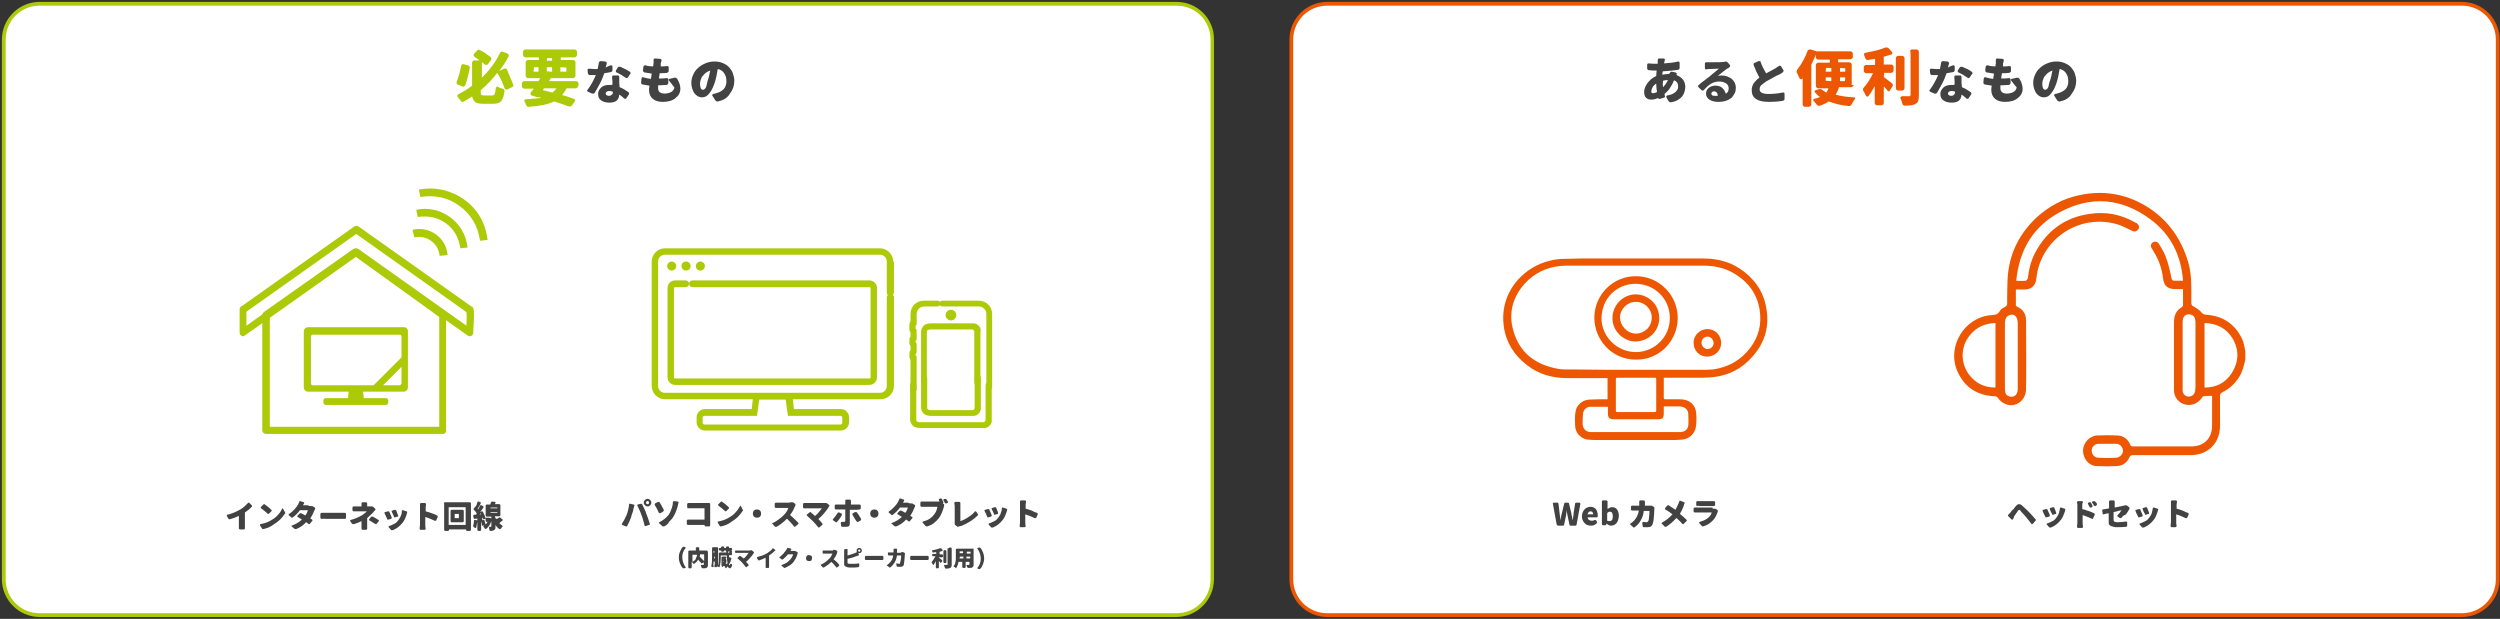 <?xml version="1.0" encoding="utf-8"?>
<!-- Generator: Adobe Illustrator 28.3.0, SVG Export Plug-In . SVG Version: 6.00 Build 0)  -->
<svg version="1.1" xmlns="http://www.w3.org/2000/svg" xmlns:xlink="http://www.w3.org/1999/xlink" x="0px" y="0px" width="662.5px"
	 height="164px" viewBox="0 0 662.5 164" style="enable-background:new 0 0 662.5 164;" xml:space="preserve">
<rect x="0" y="0" width="662.5" height="164" fill="#333333" stroke="none"/>
<style type="text/css">
	.st0{fill:#FFFFFF;}
	.st1{fill:#ED5702;}
	.st2{fill:#ADCA09;}
	.st3{fill:#424242;}
	.st4{fill:none;stroke:#000000;stroke-width:0.245;stroke-linecap:round;stroke-linejoin:round;stroke-miterlimit:10;}
	.st5{fill:#ADCA09;stroke:#ADCA09;stroke-width:0.631;stroke-linecap:round;stroke-linejoin:round;stroke-miterlimit:10;}
</style>
<g id="item">
	<g>
		<path class="st0" d="M351.7,163c-5.2,0-9.5-4.3-9.5-9.5v-143c0-5.2,4.3-9.5,9.5-9.5h300.7c5.2,0,9.5,4.3,9.5,9.5v143
			c0,5.2-4.3,9.5-9.5,9.5H351.7z"/>
		<path class="st1" d="M652.4,1.5c5,0,9,4,9,9v143c0,5-4,9-9,9H351.7c-5,0-9-4-9-9v-143c0-5,4-9,9-9H652.4 M652.4,0.5H351.7
			c-5.5,0-10,4.5-10,10v143c0,5.5,4.5,10,10,10h300.7c5.5,0,10-4.5,10-10v-143C662.4,5,657.9,0.5,652.4,0.5L652.4,0.5z"/>
	</g>
	<g>
		<path class="st0" d="M10.5,163c-5.2,0-9.5-4.3-9.5-9.5v-143C1,5.3,5.3,1,10.5,1h301.2c5.2,0,9.5,4.3,9.5,9.5v143
			c0,5.2-4.3,9.5-9.5,9.5H10.5z"/>
		<path class="st2" d="M311.8,1.5c5,0,9,4,9,9v143c0,5-4,9-9,9H10.5c-5,0-9-4-9-9v-143c0-5,4-9,9-9H311.8 M311.8,0.5H10.5
			c-5.5,0-10,4.5-10,10v143c0,5.5,4.5,10,10,10h301.2c5.5,0,10-4.5,10-10v-143C321.8,5,317.3,0.5,311.8,0.5L311.8,0.5z"/>
	</g>
	<g>
		<g>
			<g>
				<path class="st2" d="M122.2,17.5c0-0.2,0.1-0.3,0.2-0.4c0.1-0.1,0.3-0.1,0.4-0.1l1.2,0.3c0.1,0,0.3,0.1,0.4,0.3
					c0.1,0.1,0.1,0.3,0.1,0.4c-0.4,2-0.8,3.5-1.2,4.6c-0.1,0.1-0.2,0.2-0.3,0.3s-0.3,0.1-0.5,0l-1.2-0.5c-0.1,0-0.2-0.1-0.3-0.3
					c0-0.1,0-0.1,0-0.2c0-0.1,0-0.1,0-0.2C121.5,20.5,121.9,19.1,122.2,17.5z M136,22.4c0,0.1,0,0.1,0,0.2c0,0.1,0,0.1,0,0.2
					c-0.1,0.2-0.2,0.3-0.3,0.3l-1.3,0.6c-0.1,0.1-0.3,0.1-0.4,0c-0.1-0.1-0.2-0.2-0.3-0.3c-0.4-1.2-1-2.6-1.9-4.1c0,0,0,0,0,0
					s0,0,0,0c-1.4,1.7-2.8,3.3-4.3,4.5c0,0-0.1,0.1-0.1,0.1v0.4c0,0.4,0,0.7,0.1,0.8s0.4,0.2,0.8,0.2h2.1c0.3,0,0.6-0.1,0.7-0.4
					c0.1-0.3,0.2-0.8,0.3-1.6c0-0.1,0.1-0.2,0.2-0.3c0.1-0.1,0.2-0.1,0.3,0c0.4,0.2,0.8,0.4,1.3,0.5c0.1,0,0.3,0.1,0.4,0.3
					c0.1,0.1,0.1,0.3,0.1,0.4c-0.2,1.3-0.5,2.1-0.9,2.6c-0.4,0.5-1.1,0.7-2.1,0.7h-2.6c-1,0-1.7-0.1-2.1-0.4
					c-0.4-0.3-0.7-0.8-0.9-1.5c0,0,0-0.1-0.1,0c-0.6,0.5-1.4,0.9-2.1,1.3c-0.1,0.1-0.3,0.1-0.4,0.1c-0.2,0-0.3-0.1-0.4-0.3
					c-0.3-0.3-0.5-0.7-0.8-1c-0.1-0.1-0.1-0.2-0.1-0.3c0,0,0-0.1,0-0.1c0-0.1,0.1-0.2,0.2-0.3c1.2-0.6,2.4-1.3,3.6-2.2
					c0,0,0.1-0.1,0.1-0.1v-6.1c0-0.2,0.1-0.3,0.2-0.4s0.2-0.2,0.4-0.2h1.4c0.2,0,0.3,0.1,0.4,0.2c0.1,0.1,0.2,0.2,0.2,0.4v4
					c0,0,0,0,0,0s0,0,0,0c2-2,3.7-4.2,4.8-6.6c0.1-0.1,0.2-0.2,0.3-0.3c0.1,0,0.1,0,0.2,0s0.1,0,0.2,0l1.3,0.5
					c0.1,0.1,0.2,0.1,0.3,0.3c0.1,0.1,0,0.3,0,0.4c-0.7,1.4-1.6,2.7-2.5,3.9c0,0,0,0,0,0l1.3-0.6c0.1-0.1,0.3-0.1,0.4,0
					c0.2,0,0.3,0.1,0.4,0.3C134.9,20,135.6,21.3,136,22.4z M130,15.1c0.1,0.1,0.2,0.2,0.2,0.4c0,0.2,0,0.3-0.1,0.4l-0.8,1.1
					c-0.1,0.1-0.2,0.2-0.4,0.2c-0.2,0-0.3,0-0.4-0.1c-0.9-0.7-1.8-1.4-2.8-2.1c-0.1-0.1-0.2-0.2-0.2-0.3c0-0.1,0-0.3,0.1-0.4
					l0.8-0.9c0.1-0.1,0.2-0.2,0.4-0.2c0,0,0.1,0,0.1,0c0.1,0,0.2,0,0.3,0.1C128,13.6,128.9,14.3,130,15.1z"/>
				<path class="st2" d="M153.2,22.8c0,0.1-0.1,0.3-0.2,0.4c-0.1,0.1-0.2,0.2-0.4,0.2h-2.4c0,0-0.1,0-0.1,0.1
					c-0.3,0.6-0.7,1.2-1.1,1.6c0,0,0,0.1,0,0.1c1.2,0.3,2.2,0.7,3.1,1c0.1,0,0.2,0.1,0.3,0.3c0,0.1,0,0.3-0.1,0.4l-0.7,1
					c-0.1,0.1-0.2,0.2-0.4,0.3c-0.2,0-0.3,0-0.5,0c-1.2-0.4-2.4-0.9-3.8-1.3c0,0-0.1,0-0.1,0c-1.4,0.7-3.6,1.2-6.6,1.4
					c0,0,0,0-0.1,0c-0.1,0-0.3,0-0.4-0.1c-0.1-0.1-0.2-0.2-0.3-0.4c-0.1-0.3-0.3-0.7-0.4-1c-0.1-0.1-0.1-0.2,0-0.3s0.1-0.2,0.3-0.2
					c1.7-0.1,3.1-0.2,4.1-0.4c0,0,0,0,0,0c0,0,0,0,0,0l-0.7-0.2c0,0,0,0,0,0c-0.1,0.1-0.1,0.1-0.2,0.1l-1.6-0.5
					c-0.1,0-0.2-0.1-0.3-0.3c0-0.1,0-0.2,0-0.4c0.2-0.3,0.5-0.7,0.8-1c0,0,0-0.1,0-0.1h-2.5c-0.1,0-0.3-0.1-0.4-0.2
					c-0.1-0.1-0.2-0.2-0.2-0.4v-0.8c0-0.2,0.1-0.3,0.2-0.4c0.1-0.1,0.2-0.2,0.4-0.2h3.7c0,0,0.1,0,0.1,0c0.1-0.2,0.2-0.4,0.4-0.7
					c0,0,0-0.1,0-0.1h-3.2c-0.2,0-0.3-0.1-0.4-0.2c-0.1-0.1-0.2-0.2-0.2-0.4v-3.6c0-0.2,0.1-0.3,0.2-0.4c0.1-0.1,0.2-0.2,0.4-0.2
					h2.8c0.1,0,0.1,0,0.1-0.1v-0.5c0-0.1,0-0.1-0.1-0.1h-3.5c-0.2,0-0.3-0.1-0.4-0.2c-0.1-0.1-0.2-0.2-0.2-0.4v-0.9
					c0-0.2,0.1-0.3,0.2-0.4c0.1-0.1,0.2-0.2,0.4-0.2h13.1c0.2,0,0.3,0.1,0.4,0.2c0.1,0.1,0.2,0.2,0.2,0.4v0.9c0,0.1-0.1,0.3-0.2,0.4
					c-0.1,0.1-0.2,0.2-0.4,0.2h-3.6c-0.1,0-0.1,0-0.1,0.1v0.5c0,0,0,0.1,0.1,0.1h3.2c0.2,0,0.3,0.1,0.4,0.2c0.1,0.1,0.2,0.2,0.2,0.4
					v3.6c0,0.1-0.1,0.3-0.2,0.4c-0.1,0.1-0.2,0.2-0.4,0.2h-5.9c-0.1,0-0.1,0-0.1,0.1l-0.4,0.7c0,0,0,0,0,0h7.2
					c0.1,0,0.3,0.1,0.4,0.2c0.1,0.1,0.2,0.2,0.2,0.4V22.8z M141.5,17.8C141.5,17.8,141.5,17.8,141.5,17.8l-0.1,1.1
					c0,0.1,0,0.1,0.1,0.1h1.1c0.1,0,0.1,0,0.1-0.1v-1c0,0,0-0.1-0.1-0.1H141.5z M144.2,23.4c0,0-0.1,0-0.1,0.1l-0.2,0.3
					c0,0,0,0.1,0,0.1c0.7,0.2,1.5,0.4,2.4,0.6c0,0,0.1,0,0.1,0c0.4-0.3,0.7-0.6,1-1c0,0,0-0.1,0-0.1H144.2z M145,15.4
					C145,15.4,144.9,15.4,145,15.4l-0.1,0.6c0,0,0,0.1,0.1,0.1h1.2c0.1,0,0.1,0,0.1-0.1v-0.5c0-0.1,0-0.1-0.1-0.1H145z M144.9,18.9
					C144.9,18.9,145,18.9,144.9,18.9l1.3,0.1c0.1,0,0.1,0,0.1-0.1v-1c0,0,0-0.1-0.1-0.1H145c0,0-0.1,0-0.1,0.1V18.9z M150,17.9
					C150,17.8,150,17.8,150,17.9l-1.4-0.1c-0.1,0-0.1,0-0.1,0.1v1c0,0.1,0,0.1,0.1,0.1h1.4c0,0,0.1,0,0.1-0.1V17.9z"/>
				<path class="st3" d="M161.9,17.3c0.1,0,0.2,0,0.3,0.1s0.1,0.2,0.1,0.3l0,0.9c0,0.1,0,0.2-0.1,0.3s-0.2,0.2-0.3,0.2
					c-0.5,0.1-1.1,0.2-1.7,0.3c0,0-0.1,0-0.1,0.1c-0.3,0.8-0.6,1.7-1.1,2.6s-0.9,1.7-1.4,2.5c-0.1,0.1-0.2,0.2-0.3,0.2
					c-0.1,0-0.2,0-0.4,0l-1.1-0.5c-0.1-0.1-0.2-0.1-0.2-0.2c0,0,0-0.1,0-0.1c0-0.1,0-0.2,0.1-0.2c0.9-1.2,1.6-2.5,2.2-3.9
					c0,0,0,0,0,0c0,0,0,0,0,0c-0.1,0-0.2,0-0.4,0c-0.4,0-0.8,0-1.2,0c-0.1,0-0.2,0-0.3-0.1c-0.1-0.1-0.1-0.2-0.2-0.3l-0.1-0.9
					c0-0.1,0-0.2,0.1-0.3s0.2-0.1,0.3-0.1c0.5,0,0.9,0.1,1.3,0.1c0.3,0,0.6,0,0.9,0c0,0,0.1,0,0.1-0.1c0.1-0.5,0.2-1.1,0.3-1.6
					c0-0.1,0.1-0.2,0.2-0.3c0.1-0.1,0.2-0.1,0.3-0.1c0,0,0,0,0,0l1.2,0.1c0.1,0,0.2,0.1,0.3,0.2c0.1,0.1,0.1,0.2,0.1,0.3
					c-0.1,0.4-0.2,0.8-0.3,1.1c0,0,0,0,0,0c0,0,0,0,0,0C161.2,17.5,161.6,17.4,161.9,17.3z M162.2,20.4c0-0.1,0-0.2,0.1-0.3
					c0.1-0.1,0.2-0.1,0.3-0.1h1.1c0.1,0,0.2,0,0.3,0.1c0.1,0.1,0.1,0.2,0.1,0.3c0,0,0,0.1,0,0.1c0,0.2,0,0.6,0,1.2
					c0,0.1,0,0.5,0.1,1.3c0,0,0,0.1,0,0.1c0.8,0.3,1.6,0.8,2.3,1.3c0.1,0.1,0.2,0.2,0.2,0.3c0,0,0,0.1,0,0.1c0,0.1,0,0.2-0.1,0.3
					l-0.6,0.9c-0.1,0.1-0.1,0.1-0.3,0.2c-0.1,0-0.2,0-0.3-0.1c-0.4-0.4-0.8-0.7-1.2-1c0,0-0.1,0-0.1,0c-0.1,1.4-0.9,2.1-2.6,2.1
					c-0.9,0-1.6-0.2-2.2-0.6s-0.8-1-0.8-1.7c0-0.7,0.3-1.2,0.8-1.7c0.5-0.5,1.3-0.7,2.2-0.7c0.2,0,0.4,0,0.6,0c0,0,0.1,0,0.1,0
					C162.4,22.3,162.3,21.6,162.2,20.4z M162.4,24.3C162.4,24.3,162.4,24.2,162.4,24.3c-0.4-0.1-0.6-0.2-0.9-0.2
					c-0.3,0-0.6,0.1-0.7,0.2c-0.2,0.1-0.3,0.3-0.3,0.4c0,0.2,0.1,0.4,0.2,0.5c0.2,0.1,0.4,0.2,0.6,0.2c0.4,0,0.6-0.1,0.8-0.3
					C162.4,25,162.4,24.7,162.4,24.3z M166.9,19c0.1,0.1,0.2,0.2,0.2,0.3c0,0,0,0.1,0,0.1c0,0.1,0,0.2-0.1,0.2l-0.6,0.9
					c-0.1,0.1-0.2,0.2-0.3,0.2c-0.1,0-0.2,0-0.3-0.1c-0.7-0.5-1.5-1-2.4-1.4c-0.1-0.1-0.2-0.1-0.2-0.2c0-0.1,0-0.2,0-0.3l0.5-0.8
					c0.1-0.1,0.2-0.2,0.3-0.2c0.1,0,0.2,0,0.4,0C165.3,18.1,166.1,18.5,166.9,19z"/>
				<path class="st3" d="M177.3,21.4c-0.1-0.1-0.1-0.2-0.1-0.3c0-0.1,0.1-0.1,0.2-0.2l1.3-0.3c0.1,0,0.3,0,0.4,0
					c0.1,0.1,0.2,0.1,0.3,0.2c0.6,0.9,0.9,1.9,0.9,2.7c0,1-0.4,1.8-1.3,2.5c-0.8,0.7-2,1-3.4,1c-1.1,0-2-0.3-2.6-0.8
					c-0.6-0.5-1-1.3-1-2.3c0-0.3,0-0.7,0.1-1.1c0,0,0-0.1,0-0.1c-0.7-0.1-1.3-0.2-1.8-0.3c-0.1,0-0.2-0.1-0.3-0.2
					c-0.1-0.1-0.1-0.2-0.1-0.4l0.1-1c0-0.1,0.1-0.2,0.2-0.3c0.1-0.1,0.2-0.1,0.3,0c0.6,0.2,1.3,0.3,1.9,0.4c0,0,0.1,0,0.1,0l0.2-1.3
					c0,0,0-0.1,0-0.1c-0.6-0.1-1.3-0.2-1.9-0.3c-0.1,0-0.2-0.1-0.3-0.2s-0.1-0.2-0.1-0.4l0.1-0.9c0-0.1,0.1-0.2,0.2-0.3
					s0.2-0.1,0.3-0.1c0.6,0.2,1.3,0.3,2,0.3c0,0,0.1,0,0.1-0.1c0-0.3,0.1-0.6,0.1-0.8c0-0.4,0-0.7,0-0.8c0-0.1,0-0.2,0.1-0.3
					c0.1-0.1,0.2-0.1,0.3-0.1c0,0,0,0,0,0l1.3,0.1c0.1,0,0.2,0,0.3,0.1c0.1,0.1,0.1,0.2,0.1,0.3c0,0.2-0.1,0.5-0.2,0.8
					c0,0.1,0,0.1,0,0.2c0,0.1,0,0.2,0,0.3c0,0.1,0,0.2,0,0.3c0,0,0,0,0,0c0.6,0,1.2,0,1.7-0.1c0.1,0,0.2,0,0.3,0.1
					c0.1,0.1,0.1,0.2,0.1,0.3l0,0.9c0,0.1,0,0.2-0.1,0.3s-0.2,0.1-0.3,0.2c-0.6,0.1-1.2,0.1-1.9,0.1c0,0-0.1,0-0.1,0.1
					c-0.1,0.5-0.1,0.9-0.2,1.3c0,0,0,0,0.1,0c0.6,0,1.3,0,2-0.1c0.1,0,0.2,0,0.3,0.1c0.1,0.1,0.1,0.2,0.1,0.3l0,0.9
					c0,0.1-0.1,0.2-0.1,0.3c-0.1,0.1-0.2,0.1-0.3,0.2c-0.6,0-1.1,0.1-1.7,0.1h-0.5c0,0-0.1,0-0.1,0.1c0,0.3,0,0.5,0,0.7
					c0,0.9,0.6,1.4,1.7,1.4c0.8,0,1.4-0.2,1.9-0.5c0.4-0.3,0.7-0.7,0.7-1.2C178.3,22.8,178,22.1,177.3,21.4z"/>
				<path class="st3" d="M190.2,26.9c0,0-0.1,0-0.1,0c-0.1,0-0.2,0-0.3-0.1c-0.1-0.1-0.2-0.1-0.3-0.3l-0.7-1.1
					c-0.1-0.1-0.1-0.2,0-0.3c0-0.1,0.1-0.1,0.2-0.2c0.2,0,0.5-0.1,0.8-0.2c0.8-0.2,1.5-0.6,2-1.1c0.5-0.6,0.7-1.2,0.7-2.1
					s-0.2-1.5-0.6-2.1s-0.9-0.9-1.6-1.1c0,0-0.1,0-0.1,0c-0.2,1.2-0.4,2.3-0.7,3.3c-0.4,1.3-0.9,2.4-1.5,3.1c-0.6,0.8-1.2,1.1-2,1.1
					c-0.8,0-1.4-0.4-2-1.1c-0.5-0.8-0.8-1.7-0.8-2.8c0-0.7,0.2-1.5,0.5-2.1c0.3-0.7,0.7-1.3,1.3-1.8c0.5-0.5,1.2-0.9,1.9-1.2
					s1.5-0.5,2.4-0.5c0.8,0,1.5,0.1,2.2,0.4s1.2,0.6,1.7,1.1c0.4,0.5,0.8,1,1,1.6s0.4,1.3,0.4,2c0,1.3-0.4,2.4-1.1,3.3
					C192.8,26,191.6,26.6,190.2,26.9z M187.5,21.5c0.3-0.8,0.5-1.7,0.7-2.8c0,0,0,0,0,0c0,0,0,0,0,0c-0.6,0.2-1.1,0.5-1.5,0.9
					c-0.4,0.4-0.8,0.8-0.9,1.3c-0.2,0.4-0.3,0.9-0.3,1.3c0,0.5,0.1,0.9,0.2,1.2c0.2,0.3,0.4,0.4,0.6,0.4c0.2,0,0.5-0.2,0.7-0.5
					S187.3,22.3,187.5,21.5z"/>
			</g>
		</g>
		<g>
			<path class="st3" d="M64.9,135.8C64.9,135.8,64.9,135.8,64.9,135.8l0,3.3c0,0.4,0,0.7,0,0.9c0,0.1,0,0.1-0.1,0.2
				c0,0.1-0.1,0.1-0.2,0.1h-1c-0.1,0-0.1,0-0.2-0.1s-0.1-0.1-0.1-0.2c0-0.3,0-0.6,0-0.9v-2.4c0,0,0,0,0,0c-0.8,0.4-1.6,0.7-2.4,0.9
				c-0.1,0-0.2,0-0.2,0c-0.1,0-0.1-0.1-0.2-0.2l-0.4-0.7c0,0,0-0.1,0-0.1c0,0,0-0.1,0-0.1c0-0.1,0.1-0.1,0.1-0.1
				c0.7-0.1,1.3-0.4,1.9-0.6c0.6-0.3,1.1-0.5,1.6-0.8c0.4-0.2,0.7-0.5,1.1-0.8c0.3-0.3,0.6-0.6,0.9-0.9c0.1-0.1,0.1-0.1,0.2-0.1
				c0,0,0,0,0,0c0.1,0,0.1,0,0.2,0.1l0.6,0.6c0.1,0.1,0.1,0.1,0.1,0.2c0,0.1,0,0.1-0.1,0.2C66.2,134.9,65.5,135.4,64.9,135.8z"/>
			<path class="st3" d="M69.8,140.2C69.8,140.2,69.8,140.2,69.8,140.2c-0.1,0-0.2,0-0.2,0c-0.1,0-0.1-0.1-0.2-0.2l-0.5-0.8
				c0,0,0-0.1,0-0.1c0,0,0-0.1,0-0.1c0-0.1,0.1-0.1,0.1-0.1c1.1-0.2,2-0.5,2.8-1c0.7-0.4,1.3-0.8,1.8-1.4c0.5-0.5,0.9-1.1,1.2-1.7
				c0,0,0.1-0.1,0.1-0.1h0c0.1,0,0.1,0,0.1,0.1l0.5,0.9c0,0.1,0.1,0.2,0.1,0.2c0,0.1,0,0.2-0.1,0.2c-0.3,0.5-0.8,1.1-1.3,1.6
				c-0.5,0.5-1.1,0.9-1.7,1.3C71.6,139.7,70.7,140,69.8,140.2z M69.2,134.7c-0.1,0-0.1-0.1-0.1-0.2c0-0.1,0-0.1,0.1-0.2l0.6-0.6
				c0.1-0.1,0.1-0.1,0.2-0.1c0,0,0,0,0,0c0.1,0,0.1,0,0.2,0.1c0.7,0.5,1.2,0.9,1.7,1.4c0.1,0.1,0.1,0.1,0.1,0.2c0,0.1,0,0.1-0.1,0.2
				l-0.6,0.6c-0.1,0.1-0.1,0.1-0.2,0.1c-0.1,0-0.1,0-0.2-0.1C70.3,135.6,69.8,135.1,69.2,134.7z"/>
			<path class="st3" d="M82.3,134.1c0.1,0,0.1,0,0.2,0c0.1,0,0.3,0,0.4,0.1l0.5,0.3c0.1,0,0.1,0.1,0.1,0.2c0,0,0,0.1,0,0.1
				c0,0,0,0.1,0,0.1c-0.1,0.1-0.1,0.3-0.2,0.4c-0.3,0.7-0.6,1.4-1.1,2.1c0,0,0,0,0,0c0.2,0.1,0.4,0.2,0.5,0.3c0.1,0,0.1,0.1,0.1,0.2
				c0,0.1,0,0.1-0.1,0.2l-0.6,0.7c0,0.1-0.1,0.1-0.2,0.1s-0.1,0-0.2-0.1c-0.1-0.1-0.3-0.2-0.5-0.4c0,0,0,0-0.1,0
				c-0.7,0.8-1.6,1.4-2.6,1.8c-0.1,0-0.1,0-0.2,0c-0.1,0-0.2,0-0.3-0.1l-0.7-0.6c0,0-0.1-0.1-0.1-0.1c0-0.1,0-0.1,0.1-0.1
				c1.1-0.4,1.9-0.9,2.7-1.6c0,0,0,0,0,0c-0.4-0.3-0.8-0.5-1.1-0.7c-0.1,0-0.1-0.1-0.1-0.2c0-0.1,0-0.1,0.1-0.2l0.5-0.5
				c0.1-0.1,0.1-0.1,0.2-0.1s0.2,0,0.2,0c0.4,0.2,0.8,0.4,1.1,0.6c0,0,0,0,0,0c0.4-0.5,0.6-1,0.7-1.4c0,0,0,0,0,0h-2c0,0,0,0-0.1,0
				c-0.6,0.8-1.2,1.4-1.9,1.9c-0.1,0-0.1,0.1-0.2,0.1s-0.2,0-0.2-0.1l-0.6-0.5c-0.1,0-0.1-0.1-0.1-0.2c0-0.1,0-0.1,0.1-0.2
				c0.3-0.2,0.6-0.4,0.8-0.6s0.5-0.5,0.7-0.7c0.2-0.2,0.3-0.4,0.5-0.6c0.1-0.2,0.2-0.3,0.4-0.6c0.1-0.2,0.2-0.4,0.3-0.7
				c0-0.1,0.1-0.1,0.1-0.2c0,0,0.1,0,0.1,0c0,0,0.1,0,0.1,0l0.9,0.3c0.1,0,0.1,0.1,0.1,0.1c0,0.1,0,0.1,0,0.2
				c-0.1,0.1-0.2,0.3-0.3,0.5c0,0,0,0,0,0h1.3C81.9,134.1,82.1,134.1,82.3,134.1z"/>
			<path class="st3" d="M85.2,137.5c-0.1,0-0.1,0-0.2-0.1c-0.1-0.1-0.1-0.1-0.1-0.2v-1c0-0.1,0-0.1,0.1-0.2c0,0,0.1-0.1,0.2-0.1
				c0,0,0,0,0,0c0.5,0,0.8,0,1.1,0h4.4c0.2,0,0.4,0,0.7,0c0.1,0,0.1,0,0.2,0.1c0.1,0.1,0.1,0.1,0.1,0.2v1c0,0.1,0,0.1-0.1,0.2
				c0,0-0.1,0.1-0.2,0.1c0,0,0,0,0,0c-0.3,0-0.6,0-0.7,0h-4.4C86,137.4,85.7,137.5,85.2,137.5z"/>
			<path class="st3" d="M97.3,137.3C97.2,137.3,97.2,137.3,97.3,137.3l0,2c0,0.2,0,0.5,0,0.8c0,0.1,0,0.1-0.1,0.2
				c-0.1,0.1-0.1,0.1-0.2,0.1h-0.9c-0.1,0-0.1,0-0.2-0.1c0-0.1-0.1-0.1-0.1-0.2c0-0.3,0-0.6,0-0.8v-1.2c0,0,0,0,0,0
				c-0.6,0.3-1.3,0.6-2.1,0.8c-0.1,0-0.2,0-0.2,0s-0.1-0.1-0.2-0.1l-0.5-0.7c0,0,0-0.1,0-0.1c0,0,0-0.1,0-0.1c0-0.1,0.1-0.1,0.1-0.1
				c1.1-0.3,2.1-0.7,3.1-1.3c0.5-0.4,1-0.7,1.2-1c0,0,0,0,0,0h-2.7c-0.3,0-0.5,0-0.8,0c-0.1,0-0.1,0-0.2-0.1
				c-0.1-0.1-0.1-0.1-0.1-0.2v-0.7c0-0.1,0-0.1,0.1-0.2c0.1-0.1,0.1-0.1,0.2-0.1c0.2,0,0.5,0,0.8,0h1.3c0,0,0,0,0,0v-0.3
				c0-0.2,0-0.3,0-0.5c0-0.1,0-0.1,0.1-0.2s0.1-0.1,0.2-0.1H97c0.1,0,0.1,0,0.2,0.1s0.1,0.1,0.1,0.2c0,0.2,0,0.4,0,0.5v0.3
				c0,0,0,0,0,0H98c0.2,0,0.3,0,0.5,0c0,0,0.1,0,0.1,0c0.1,0,0.3,0.1,0.4,0.2l0.4,0.4c0.1,0.1,0.1,0.1,0.1,0.2c0,0.1,0,0.1-0.1,0.2
				c-0.2,0.2-0.4,0.4-0.5,0.6C98.4,136.3,97.8,136.8,97.3,137.3z M97.9,137.9c-0.1,0-0.1-0.1-0.1-0.2c0,0,0,0,0,0
				c0-0.1,0-0.1,0.1-0.2l0.4-0.5c0.1-0.1,0.1-0.1,0.2-0.1c0,0,0,0,0.1,0c0.1,0,0.1,0,0.2,0c0.6,0.3,1,0.6,1.5,0.9
				c0.1,0,0.1,0.1,0.1,0.2c0,0,0,0,0,0c0,0.1,0,0.1-0.1,0.2l-0.5,0.6c0,0.1-0.1,0.1-0.2,0.1c0,0,0,0,0,0c-0.1,0-0.1,0-0.2-0.1
				C98.9,138.6,98.5,138.2,97.9,137.9z"/>
			<path class="st3" d="M101.9,136c0,0,0-0.1,0-0.1c0,0,0-0.1,0-0.1c0-0.1,0.1-0.1,0.2-0.1l0.7-0.2c0,0,0.1,0,0.1,0s0.1,0,0.1,0
				c0.1,0,0.1,0.1,0.2,0.2c0.2,0.4,0.4,0.9,0.6,1.4c0,0,0,0.1,0,0.1c0,0,0,0.1,0,0.1c0,0.1-0.1,0.1-0.2,0.2l-0.7,0.2
				c0,0-0.1,0-0.1,0c0,0-0.1,0-0.1,0c-0.1,0-0.1-0.1-0.1-0.2C102.3,136.9,102.1,136.4,101.9,136z M106.5,135.4c0-0.1,0-0.1,0.1-0.2
				c0,0,0.1,0,0.1,0c0,0,0,0,0.1,0l0.9,0.3c0.1,0,0.1,0.1,0.2,0.1c0,0,0,0.1,0,0.1c0,0,0,0.1,0,0.1c0,0.1-0.1,0.3-0.1,0.4
				c-0.3,0.9-0.6,1.7-1.1,2.3c-0.3,0.4-0.7,0.8-1.2,1.2c-0.4,0.3-0.9,0.6-1.4,0.8c-0.1,0-0.1,0-0.2,0c0,0-0.1,0-0.1,0
				c-0.1,0-0.2-0.1-0.2-0.1l-0.6-0.7c0,0-0.1-0.1,0-0.2c0-0.1,0.1-0.1,0.1-0.1c0.5-0.1,0.9-0.4,1.4-0.6s0.8-0.6,1.1-1
				c0.2-0.3,0.5-0.7,0.6-1.1C106.4,136.4,106.5,135.9,106.5,135.4z M103.8,135.6c0-0.1,0-0.1,0-0.2c0-0.1,0.1-0.1,0.2-0.1l0.6-0.2
				c0,0,0.1,0,0.1,0c0,0,0.1,0,0.1,0c0.1,0,0.1,0.1,0.2,0.2c0.2,0.4,0.3,0.8,0.5,1.3c0,0.1,0,0.1,0,0.2c0,0.1-0.1,0.1-0.2,0.1
				l-0.6,0.2c-0.1,0-0.1,0-0.2,0s-0.1-0.1-0.1-0.2C104.2,136.4,104,136,103.8,135.6z"/>
			<path class="st3" d="M115.8,136.6c0.1,0,0.1,0.1,0.2,0.2c0,0,0,0.1,0,0.1c0,0,0,0.1,0,0.1l-0.4,0.9c0,0.1-0.1,0.1-0.2,0.1
				c-0.1,0-0.1,0-0.2,0c-0.7-0.3-1.5-0.7-2.5-1c0,0,0,0,0,0v2.1c0,0.2,0,0.5,0.1,1c0,0.1,0,0.1-0.1,0.2c-0.1,0.1-0.1,0.1-0.2,0.1h-1
				c-0.1,0-0.1,0-0.2-0.1c0,0-0.1-0.1-0.1-0.2l0.1-1v-4.7c0-0.3,0-0.5,0-0.8c0-0.1,0-0.1,0.1-0.2c0-0.1,0.1-0.1,0.2-0.1h1
				c0.1,0,0.1,0,0.2,0.1s0.1,0.1,0.1,0.2c0,0.3-0.1,0.6-0.1,0.8v1.1c0,0,0,0,0,0c0.5,0.1,1,0.3,1.6,0.5
				C115,136.2,115.5,136.4,115.8,136.6z"/>
			<path class="st3" d="M117.6,133.4c0-0.1,0-0.1,0.1-0.2c0.1-0.1,0.1-0.1,0.2-0.1h6.6c0.1,0,0.1,0,0.2,0.1c0.1,0.1,0.1,0.1,0.1,0.2
				v7c0,0.1,0,0.1-0.1,0.2c-0.1,0.1-0.1,0.1-0.2,0.1h-0.7c-0.1,0-0.1,0-0.2-0.1c-0.1-0.1-0.1-0.1-0.1-0.2v-0.1c0,0,0,0,0,0h-4.5
				c0,0,0,0,0,0v0.1c0,0.1,0,0.1-0.1,0.2c-0.1,0.1-0.1,0.1-0.2,0.1h-0.7c-0.1,0-0.1,0-0.2-0.1c-0.1-0.1-0.1-0.1-0.1-0.2V133.4z
				 M118.8,139.1C118.8,139.1,118.9,139.1,118.8,139.1l4.6,0c0,0,0,0,0,0v-4.7c0,0,0,0,0,0h-4.5c0,0,0,0,0,0V139.1z M119.4,135.4
				c0-0.1,0-0.1,0.1-0.2c0.1-0.1,0.1-0.1,0.2-0.1h2.9c0.1,0,0.1,0,0.2,0.1c0.1,0.1,0.1,0.1,0.1,0.2v2.7c0,0.1,0,0.1-0.1,0.2
				c-0.1,0.1-0.1,0.1-0.2,0.1h-2.9c-0.1,0-0.1,0-0.2-0.1c-0.1-0.1-0.1-0.1-0.1-0.2V135.4z M121.6,137.3
				C121.7,137.3,121.7,137.3,121.6,137.3l0-1.1c0,0,0,0,0,0h-1.1c0,0,0,0,0,0v1.1c0,0,0,0,0,0H121.6z"/>
			<path class="st3" d="M132.2,137.2c0.1-0.1,0.1-0.1,0.2-0.1c0.1,0,0.1,0,0.2,0.1l0.5,0.4c0.1,0,0.1,0.1,0.1,0.2
				c0,0.1,0,0.1-0.1,0.2c0,0-0.2,0.1-0.4,0.3c-0.2,0.2-0.3,0.3-0.4,0.3c0,0,0,0,0,0c0.3,0.3,0.5,0.5,0.8,0.7c0.1,0,0.1,0.1,0.1,0.2
				c0,0,0,0,0,0c0,0,0,0.1-0.1,0.1c-0.1,0.2-0.3,0.3-0.4,0.5c0,0.1-0.1,0.1-0.2,0.1c-0.1,0-0.1,0-0.2,0c-0.4-0.3-0.7-0.6-1-1.1
				c0,0,0,0,0,0v0.5c0,0.3,0,0.5-0.1,0.6s-0.1,0.2-0.3,0.3c-0.2,0.1-0.5,0.2-0.9,0.2c-0.1,0-0.2,0-0.2-0.1c-0.1-0.1-0.1-0.1-0.1-0.2
				c0-0.1-0.1-0.3-0.1-0.5c0-0.1,0-0.1,0-0.2s0.1-0.1,0.2-0.1c0.1,0,0.2,0,0.3,0c0,0,0.1,0,0.1,0c0,0,0,0,0-0.1v-1.4h0
				c-0.3,0.9-0.7,1.5-1.3,2c-0.1,0-0.1,0.1-0.2,0.1s-0.1-0.1-0.2-0.1c-0.1-0.1-0.2-0.3-0.3-0.4c0,0-0.1-0.1-0.1-0.2
				c0-0.1,0-0.1,0.1-0.2c0.1-0.1,0.2-0.2,0.3-0.2c0,0,0,0,0,0c0,0,0,0,0,0l-0.5,0.2c-0.1,0-0.1,0-0.2,0s-0.1-0.1-0.1-0.2
				c0-0.3-0.1-0.6-0.2-0.9h0v2.2c0,0.1,0,0.1-0.1,0.2c-0.1,0.1-0.1,0.1-0.2,0.1h-0.4c-0.1,0-0.1,0-0.2-0.1c-0.1-0.1-0.1-0.1-0.1-0.2
				v-2.2h0c-0.1,0.6-0.2,1.2-0.3,1.6c0,0.1-0.1,0.1-0.1,0.1s-0.1,0-0.2,0c-0.1,0-0.2-0.1-0.3-0.2c-0.1,0-0.1-0.1-0.2-0.2
				c0,0,0-0.1,0-0.1c0,0,0-0.1,0-0.1c0.1-0.3,0.2-0.8,0.2-1.3c0-0.1,0-0.1,0.1-0.2c0.1,0,0.1-0.1,0.2,0l0.6,0.1c0,0,0,0,0,0v-0.5
				c0,0,0,0,0,0l-0.7,0.1c-0.1,0-0.2,0-0.2-0.1c-0.1-0.1-0.1-0.1-0.1-0.2l-0.1-0.5c0-0.1,0-0.1,0.1-0.2c0-0.1,0.1-0.1,0.2-0.1l0.3,0
				c0,0,0,0,0.1,0c0,0,0.1-0.1,0.1-0.1c0.1-0.1,0.1-0.1,0.1-0.2c0,0,0,0,0-0.1c-0.2-0.3-0.4-0.6-0.7-0.9c-0.1-0.1-0.1-0.1-0.1-0.2
				c0-0.1,0-0.2,0.1-0.2l0.3-0.4c0,0,0.1-0.1,0.1-0.1c0,0,0.1,0,0.1,0c0,0,0,0,0,0c0.2-0.4,0.3-0.7,0.4-1.1c0-0.1,0.1-0.1,0.1-0.2
				c0.1,0,0.1,0,0.2,0l0.5,0.2c0.1,0,0.1,0.1,0.1,0.1c0,0.1,0,0.1,0,0.2c-0.3,0.6-0.6,1.1-0.8,1.4c0,0,0,0,0,0.1
				c0,0,0.1,0.1,0.1,0.1c0,0,0,0,0,0c0,0,0,0,0,0c0.2-0.3,0.4-0.7,0.5-1c0-0.1,0.1-0.1,0.2-0.1c0.1,0,0.1,0,0.2,0l0.4,0.2
				c0.1,0,0.1,0.1,0.1,0.2c0,0.1,0,0.1,0,0.2c-0.3,0.4-0.6,0.9-0.9,1.2c0,0,0,0,0,0c0,0,0,0,0,0l0.4-0.2c0.1,0,0.1,0,0.2,0
				c0.1,0,0.1,0.1,0.2,0.2c0.3,0.6,0.5,1,0.6,1.5c0,0,0,0,0,0h0.8c0.2,0,0.4,0,0.6,0.1l0.2,0.1c0,0,0,0,0,0v-0.5c0,0,0,0,0,0h-1.2
				c-0.1,0-0.1,0-0.2-0.1c-0.1-0.1-0.1-0.1-0.1-0.2v-2.6c0-0.1,0-0.1,0.1-0.2c0.1-0.1,0.1-0.1,0.2-0.1h0.9c0,0,0,0,0,0
				c0.1-0.2,0.1-0.3,0.2-0.5c0-0.1,0.1-0.1,0.1-0.2c0.1,0,0.1-0.1,0.2-0.1c0,0,0,0,0,0l0.8,0.1c0.1,0,0.1,0,0.1,0.1
				c0,0.1,0,0.1,0,0.2c-0.1,0.1-0.1,0.2-0.2,0.3c0,0,0,0,0,0h1.2c0.1,0,0.1,0,0.2,0.1s0.1,0.1,0.1,0.2v2.6c0,0.1,0,0.1-0.1,0.2
				s-0.1,0.1-0.2,0.1h-1.2c0,0,0,0,0,0s0,0,0,0c0.1,0.3,0.2,0.5,0.3,0.7c0,0,0,0,0,0C131.9,137.5,132.1,137.3,132.2,137.2z
				 M127.1,136.3C127.1,136.3,127.1,136.3,127.1,136.3C127.1,136.3,127.1,136.3,127.1,136.3h0.4c0,0,0,0,0,0
				c-0.1-0.2-0.1-0.3-0.1-0.3c0,0,0,0,0,0s0,0,0,0C127.3,136.1,127.2,136.2,127.1,136.3z M127.6,137.9
				C127.6,137.9,127.6,138,127.6,137.9l0.5-0.1c0.1,0,0.2,0,0.2,0c0.1,0,0.1,0.1,0.1,0.2c0.1,0.4,0.2,0.7,0.3,1c0,0,0,0,0,0
				c0,0,0,0,0,0c0.2-0.2,0.4-0.5,0.5-0.7c0,0,0,0,0,0H129c-0.1,0-0.1,0-0.2-0.1c-0.1-0.1-0.1-0.1-0.1-0.2v-0.6c0,0,0,0,0,0l-0.4,0.2
				c-0.1,0-0.1,0-0.2,0c-0.1,0-0.1-0.1-0.1-0.2c0,0,0,0,0-0.1c0,0,0-0.1,0-0.1c0,0,0,0,0,0l-0.2,0c0,0,0,0,0,0V137.9z M130,134.5
				C129.9,134.5,129.9,134.6,130,134.5l0,0.2c0,0,0,0,0,0h1.8c0,0,0,0,0,0v-0.2c0,0,0,0,0,0H130z M130,135.7
				C129.9,135.7,129.9,135.7,130,135.7l0,0.2c0,0,0,0,0,0h1.8c0,0,0,0,0,0v-0.2c0,0,0,0,0,0H130z"/>
		</g>
		<g>
			<path class="st3" d="M166,136.6c0.4-1,0.6-1.9,0.7-2.9c0-0.1,0-0.1,0.1-0.2c0.1,0,0.1-0.1,0.2,0l0.9,0.2c0.1,0,0.1,0.1,0.2,0.1
				c0,0.1,0.1,0.1,0,0.2c-0.1,0.3-0.1,0.5-0.2,0.7c-0.1,0.3-0.1,0.7-0.3,1.2s-0.3,0.9-0.4,1.3c-0.3,0.7-0.6,1.5-1,2.2
				c0,0.1-0.1,0.1-0.2,0.1c0,0-0.1,0-0.1,0c0,0-0.1,0-0.1,0l-0.9-0.4c-0.1,0-0.1-0.1-0.1-0.1c0,0,0,0,0-0.1c0,0,0-0.1,0-0.1
				C165.3,138,165.7,137.3,166,136.6z M170,136.5c-0.3-0.9-0.7-1.7-1.1-2.5c0,0,0-0.1,0-0.1c0,0,0-0.1,0-0.1c0-0.1,0.1-0.1,0.1-0.1
				l0.8-0.2c0,0,0.1,0,0.1,0c0,0,0.1,0,0.1,0c0.1,0,0.1,0.1,0.2,0.2c0.4,0.8,0.8,1.6,1.1,2.5c0.3,0.8,0.6,1.6,0.9,2.6
				c0,0,0,0.1,0,0.1c0,0,0,0.1,0,0.1c0,0.1-0.1,0.1-0.2,0.1l-0.9,0.3c0,0-0.1,0-0.1,0c0,0-0.1,0-0.1,0c-0.1,0-0.1-0.1-0.1-0.2
				C170.5,138.1,170.3,137.2,170,136.5z M170.9,133.9c-0.2-0.2-0.3-0.4-0.3-0.7c0-0.3,0.1-0.5,0.3-0.7s0.4-0.3,0.7-0.3
				c0.3,0,0.5,0.1,0.7,0.3s0.3,0.4,0.3,0.7c0,0.3-0.1,0.5-0.3,0.7c-0.2,0.2-0.4,0.3-0.7,0.3C171.3,134.2,171.1,134.1,170.9,133.9z
				 M171.3,132.9c-0.1,0.1-0.1,0.2-0.1,0.3c0,0.1,0,0.2,0.1,0.3c0.1,0.1,0.2,0.1,0.3,0.1s0.2,0,0.3-0.1c0.1-0.1,0.1-0.2,0.1-0.3
				c0-0.1,0-0.2-0.1-0.3c-0.1-0.1-0.2-0.1-0.3-0.1S171.4,132.8,171.3,132.9z"/>
			<path class="st3" d="M173.5,133.8c0,0,0-0.1,0-0.1c0,0,0,0,0-0.1c0-0.1,0.1-0.1,0.1-0.2l0.8-0.4c0,0,0.1,0,0.1,0c0,0,0.1,0,0.1,0
				c0.1,0,0.1,0.1,0.2,0.1c0.3,0.5,0.7,1.2,1.1,2c0,0,0,0.1,0,0.1c0,0,0,0.1,0,0.1c0,0.1-0.1,0.1-0.1,0.2L175,136c0,0-0.1,0-0.1,0
				c0,0-0.1,0-0.1,0c-0.1,0-0.1-0.1-0.2-0.1C174.2,135,173.9,134.4,173.5,133.8z M176,139.5c-0.1,0-0.1,0-0.2,0c0,0,0,0-0.1,0
				c-0.1,0-0.2,0-0.2-0.1l-0.8-0.7c0,0-0.1-0.1-0.1-0.2s0-0.1,0.1-0.1c1-0.5,1.9-1.2,2.5-2c0.2-0.3,0.3-0.5,0.5-0.9
				c0.1-0.3,0.2-0.6,0.3-0.8c0.1-0.2,0.1-0.4,0.2-0.7c0.1-0.3,0.1-0.6,0.1-0.9c0-0.1,0-0.1,0.1-0.2c0,0,0.1-0.1,0.2-0.1c0,0,0,0,0,0
				l1,0.1c0.1,0,0.1,0,0.2,0.1c0,0,0,0.1,0,0.1c0,0,0,0,0,0.1c-0.1,0.3-0.1,0.6-0.2,0.9c-0.3,1.1-0.7,2.1-1.2,2.9
				c-0.3,0.5-0.7,0.9-1.1,1.3C177.1,138.8,176.6,139.2,176,139.5z"/>
			<path class="st3" d="M188.2,139.2c0,0.1,0,0.1-0.1,0.2c-0.1,0.1-0.1,0.1-0.2,0.1H187c-0.1,0-0.1,0-0.2-0.1s-0.1-0.1-0.1-0.2v-0.1
				c0,0,0,0,0,0h-3.6c-0.3,0-0.5,0-0.8,0c-0.1,0-0.1,0-0.2-0.1c-0.1-0.1-0.1-0.1-0.1-0.2v-0.8c0-0.1,0-0.1,0.1-0.2
				c0.1-0.1,0.1-0.1,0.2-0.1c0.3,0,0.6,0,0.8,0h3.6c0,0,0,0,0,0v-3c0,0,0,0,0,0h-3.5c-0.2,0-0.5,0-0.8,0c-0.1,0-0.1,0-0.2-0.1
				c-0.1-0.1-0.1-0.1-0.1-0.2v-0.8c0-0.1,0-0.1,0.1-0.2c0.1,0,0.1-0.1,0.2-0.1c0,0,0,0,0,0c0.3,0,0.6,0,0.8,0h4.2c0.1,0,0.3,0,0.5,0
				c0.1,0,0.1,0,0.2,0.1c0.1,0.1,0.1,0.1,0.1,0.2c0,0.2,0,0.4,0,0.5v4.3L188.2,139.2z"/>
			<path class="st3" d="M191.1,139.5C191,139.5,191,139.5,191.1,139.5c-0.1,0-0.2,0-0.2,0c-0.1,0-0.1-0.1-0.2-0.2l-0.5-0.8
				c0,0,0-0.1,0-0.1c0,0,0-0.1,0-0.1c0-0.1,0.1-0.1,0.1-0.1c1.1-0.2,2-0.5,2.8-1c0.7-0.4,1.3-0.8,1.8-1.4c0.5-0.5,0.9-1.1,1.2-1.7
				c0,0,0.1-0.1,0.1-0.1h0c0.1,0,0.1,0,0.1,0.1l0.5,0.9c0,0.1,0.1,0.2,0.1,0.2c0,0.1,0,0.2-0.1,0.2c-0.3,0.5-0.8,1.1-1.3,1.6
				c-0.5,0.5-1.1,0.9-1.7,1.3C192.9,139,192,139.3,191.1,139.5z M190.4,134c-0.1,0-0.1-0.1-0.1-0.2c0-0.1,0-0.1,0.1-0.2l0.6-0.6
				c0.1-0.1,0.1-0.1,0.2-0.1c0,0,0,0,0,0c0.1,0,0.1,0,0.2,0.1c0.7,0.5,1.2,0.9,1.7,1.4c0.1,0.1,0.1,0.1,0.1,0.2c0,0.1,0,0.1-0.1,0.2
				l-0.6,0.6c-0.1,0.1-0.1,0.1-0.2,0.1c-0.1,0-0.1,0-0.2-0.1C191.6,134.9,191,134.5,190.4,134z"/>
			<path class="st3" d="M199.8,136.9c-0.2-0.2-0.3-0.5-0.3-0.8s0.1-0.6,0.3-0.8c0.2-0.2,0.5-0.3,0.8-0.3c0.3,0,0.6,0.1,0.8,0.3
				c0.2,0.2,0.3,0.5,0.3,0.8s-0.1,0.6-0.3,0.8c-0.2,0.2-0.5,0.3-0.8,0.3C200.3,137.2,200,137.1,199.8,136.9z"/>
			<path class="st3" d="M209.8,133.1c0,0,0.1,0,0.1,0c0.1,0,0.3,0,0.4,0.1l0.4,0.3c0.1,0,0.1,0.1,0.1,0.2c0,0.1,0,0.2,0,0.2
				c-0.1,0.1-0.1,0.3-0.2,0.4c-0.3,0.8-0.7,1.5-1.2,2.1c0,0,0,0,0,0.1c0.3,0.3,0.7,0.6,1.1,1c0.4,0.4,0.7,0.7,1,1
				c0,0.1,0.1,0.1,0.1,0.2c0,0.1,0,0.2-0.1,0.2l-0.7,0.6c-0.1,0-0.1,0.1-0.2,0.1c-0.1,0-0.1,0-0.2-0.1c-0.5-0.7-1.1-1.3-1.8-2
				c0,0,0,0-0.1,0c-0.9,0.9-1.8,1.6-2.7,2.1c-0.1,0-0.1,0-0.2,0c0,0,0,0-0.1,0c-0.1,0-0.2-0.1-0.2-0.1l-0.6-0.7c0,0-0.1-0.1-0.1-0.1
				c0,0,0,0,0,0c0-0.1,0.1-0.1,0.1-0.1c0.6-0.2,1.2-0.6,1.7-1c0.6-0.4,1-0.8,1.4-1.2c0.3-0.3,0.5-0.6,0.7-0.9
				c0.2-0.3,0.3-0.6,0.4-0.9c0,0,0,0,0,0h-2.5c-0.2,0-0.4,0-0.8,0c-0.1,0-0.1,0-0.2-0.1c-0.1-0.1-0.1-0.1-0.1-0.2v-0.8
				c0-0.1,0-0.1,0.1-0.2c0.1,0,0.1-0.1,0.2-0.1c0.3,0,0.5,0,0.8,0h2.7C209.3,133.1,209.6,133.1,209.8,133.1z"/>
			<path class="st3" d="M218.7,133.3c0,0,0.1,0,0.1,0c0.1,0,0.3,0,0.4,0.1l0.5,0.4c0.1,0.1,0.1,0.1,0.1,0.2c0,0.1,0,0.1-0.1,0.2
				c-0.1,0.1-0.1,0.1-0.1,0.2c-0.3,0.5-0.7,1-1.2,1.6c-0.5,0.6-1,1.1-1.5,1.5c0,0,0,0,0,0.1c0.3,0.3,0.7,0.7,1,1.1
				c0,0.1,0.1,0.1,0.1,0.2c0,0.1,0,0.1-0.1,0.2l-0.7,0.6c0,0-0.1,0.1-0.2,0.1c0,0,0,0,0,0c-0.1,0-0.1,0-0.2-0.1
				c-0.4-0.5-0.9-1.1-1.4-1.6c-0.5-0.5-1.1-1-1.5-1.4c-0.1,0-0.1-0.1-0.1-0.2c0-0.1,0-0.1,0.1-0.2l0.6-0.5c0.1-0.1,0.1-0.1,0.2-0.1
				s0.2,0,0.2,0.1c0.4,0.3,0.7,0.6,1,0.9c0,0,0,0,0.1,0c0.4-0.3,0.7-0.6,1-1s0.6-0.7,0.8-1c0,0,0,0,0,0h-4c-0.2,0-0.4,0-0.7,0
				c-0.1,0-0.1,0-0.2-0.1s-0.1-0.1-0.1-0.2v-0.8c0-0.1,0-0.1,0.1-0.2c0,0,0.1-0.1,0.2-0.1c0,0,0,0,0,0c0.3,0,0.5,0,0.7,0h4.4
				C218.3,133.3,218.5,133.3,218.7,133.3z"/>
			<path class="st3" d="M222,135.9c0-0.1,0.1-0.1,0.2-0.1c0.1,0,0.1,0,0.2,0l0.6,0.3c0.1,0,0.1,0.1,0.1,0.2c0,0.1,0,0.1,0,0.2
				c-0.4,0.7-0.8,1.3-1.3,1.8c0,0.1-0.1,0.1-0.2,0.1s-0.2,0-0.2-0.1l-0.6-0.4c-0.1,0-0.1-0.1-0.1-0.2c0-0.1,0-0.1,0.1-0.2
				C221.2,137.1,221.6,136.5,222,135.9z M226.9,135.1h-1.7c0,0,0,0,0,0v3.7c0,0.3-0.1,0.5-0.2,0.6s-0.4,0.2-0.7,0.2
				c-0.4,0-0.8,0-1.1,0c-0.1,0-0.2,0-0.2-0.1c-0.1-0.1-0.1-0.1-0.1-0.2l-0.1-0.7c0-0.1,0-0.1,0.1-0.2s0.1-0.1,0.2-0.1
				c0.2,0,0.4,0,0.6,0c0.1,0,0.2,0,0.2-0.1c0,0,0.1-0.1,0.1-0.2c0-0.2,0-1.2,0-3c0,0,0,0,0,0h-1.9c-0.2,0-0.4,0-0.6,0
				c-0.1,0-0.1,0-0.2-0.1c-0.1-0.1-0.1-0.1-0.1-0.2v-0.7c0-0.1,0-0.1,0.1-0.2c0.1-0.1,0.1-0.1,0.2-0.1c0.2,0,0.4,0,0.6,0h1.9
				c0,0,0,0,0,0v-0.5c0-0.1,0-0.3,0-0.5c0-0.1,0-0.1,0.1-0.2c0-0.1,0.1-0.1,0.2-0.1h0.9c0.1,0,0.1,0,0.2,0.1c0,0.1,0.1,0.1,0.1,0.2
				c0,0.2,0,0.4,0,0.5v0.5c0,0,0,0,0,0h1.7c0.2,0,0.4,0,0.6,0c0.1,0,0.1,0,0.2,0.1c0.1,0.1,0.1,0.1,0.1,0.2v0.7c0,0.1,0,0.1-0.1,0.2
				c-0.1,0.1-0.1,0.1-0.2,0.1C227.3,135.1,227.1,135.1,226.9,135.1z M225.9,136.4c0,0,0-0.1,0-0.1c0,0,0,0,0-0.1
				c0-0.1,0.1-0.1,0.1-0.2l0.6-0.3c0,0,0.1,0,0.2,0c0,0,0.1,0,0.1,0c0.1,0,0.1,0.1,0.2,0.1c0.4,0.5,0.7,1.1,1.1,1.7c0,0,0,0.1,0,0.1
				c0,0,0,0.1,0,0.1c0,0.1-0.1,0.1-0.1,0.2l-0.7,0.4c0,0-0.1,0-0.1,0c0,0-0.1,0-0.1,0c-0.1,0-0.1-0.1-0.2-0.1
				C226.5,137.5,226.2,136.9,225.9,136.4z"/>
			<path class="st3" d="M230.9,136.9c-0.2-0.2-0.3-0.5-0.3-0.8s0.1-0.6,0.3-0.8c0.2-0.2,0.5-0.3,0.8-0.3c0.3,0,0.6,0.1,0.8,0.3
				c0.2,0.2,0.3,0.5,0.3,0.8s-0.1,0.6-0.3,0.8c-0.2,0.2-0.5,0.3-0.8,0.3C231.4,137.2,231.2,137.1,230.9,136.9z"/>
			<path class="st3" d="M241.3,133.4c0.1,0,0.1,0,0.2,0c0.1,0,0.3,0,0.4,0.1l0.5,0.3c0.1,0,0.1,0.1,0.1,0.2c0,0,0,0.1,0,0.1
				c0,0,0,0.1,0,0.1c-0.1,0.1-0.1,0.3-0.2,0.4c-0.3,0.7-0.6,1.4-1.1,2.1c0,0,0,0,0,0c0.2,0.1,0.4,0.2,0.5,0.3c0.1,0,0.1,0.1,0.1,0.2
				c0,0.1,0,0.1-0.1,0.2l-0.6,0.7c0,0.1-0.1,0.1-0.2,0.1s-0.1,0-0.2-0.1c-0.1-0.1-0.3-0.2-0.5-0.4c0,0,0,0-0.1,0
				c-0.7,0.8-1.6,1.4-2.6,1.8c-0.1,0-0.1,0-0.2,0c-0.1,0-0.2,0-0.3-0.1l-0.7-0.6c0,0-0.1-0.1-0.1-0.1c0-0.1,0-0.1,0.1-0.1
				c1.1-0.4,1.9-0.9,2.7-1.6c0,0,0,0,0,0c-0.4-0.3-0.8-0.5-1.1-0.7c-0.1,0-0.1-0.1-0.1-0.2c0-0.1,0-0.1,0.1-0.2l0.5-0.5
				c0.1-0.1,0.1-0.1,0.2-0.1s0.2,0,0.2,0c0.4,0.2,0.8,0.4,1.1,0.6c0,0,0,0,0,0c0.4-0.5,0.6-1,0.7-1.4c0,0,0,0,0,0h-2c0,0,0,0-0.1,0
				c-0.6,0.8-1.2,1.4-1.9,1.9c-0.1,0-0.1,0.1-0.2,0.1s-0.2,0-0.2-0.1l-0.6-0.5c-0.1,0-0.1-0.1-0.1-0.2c0-0.1,0-0.1,0.1-0.2
				c0.3-0.2,0.6-0.4,0.8-0.6s0.5-0.5,0.7-0.7c0.2-0.2,0.3-0.4,0.5-0.6c0.1-0.2,0.2-0.3,0.4-0.6c0.1-0.2,0.2-0.4,0.3-0.7
				c0-0.1,0.1-0.1,0.1-0.2c0,0,0.1,0,0.1,0c0,0,0.1,0,0.1,0l0.9,0.3c0.1,0,0.1,0.1,0.1,0.1c0,0.1,0,0.1,0,0.2
				c-0.1,0.1-0.2,0.3-0.3,0.5c0,0,0,0,0,0h1.3C240.9,133.4,241.1,133.4,241.3,133.4z"/>
			<path class="st3" d="M250,133.1c0,0.1,0,0.1,0,0.2c0,0.1-0.1,0.1-0.2,0.1c0,0,0,0,0,0s0,0,0,0l0.3,0.2c0.1,0,0.1,0.1,0.1,0.2
				c0,0.1,0,0.2,0,0.2c0,0.1-0.1,0.2-0.1,0.4c-0.1,0.4-0.2,0.7-0.3,0.9c-0.1,0.3-0.2,0.6-0.4,1c-0.2,0.4-0.4,0.8-0.6,1
				c-0.4,0.5-0.8,0.9-1.3,1.3c-0.5,0.4-1.1,0.7-1.8,0.9c-0.1,0-0.1,0-0.2,0c-0.1,0-0.2-0.1-0.3-0.2l-0.7-0.8c0,0-0.1-0.1,0-0.2
				c0-0.1,0.1-0.1,0.1-0.1c0.7-0.2,1.3-0.4,1.7-0.7c0.5-0.3,0.9-0.7,1.2-1.1c0.5-0.6,0.8-1.3,0.9-2.1c0,0,0,0,0,0H245
				c-0.2,0-0.5,0-0.8,0c-0.1,0-0.1,0-0.2-0.1c-0.1-0.1-0.1-0.1-0.1-0.2v-0.8c0-0.1,0-0.1,0.1-0.2c0.1-0.1,0.1-0.1,0.2-0.1
				c0.3,0,0.6,0,0.8,0h3.6c0.2,0,0.3,0,0.4,0c0,0,0,0,0,0c-0.1-0.1-0.2-0.3-0.2-0.4c0-0.1,0-0.1,0-0.2c0-0.1,0.1-0.1,0.1-0.1
				l0.3-0.1c0.1,0,0.2,0,0.2,0c0.1,0,0.1,0.1,0.2,0.1C249.8,132.7,249.9,132.8,250,133.1z M250,132.6c0,0,0-0.1,0-0.1
				c0,0,0-0.1,0-0.1c0-0.1,0.1-0.1,0.1-0.1l0.3-0.1c0,0,0.1,0,0.1,0c0,0,0.1,0,0.1,0c0.1,0,0.1,0.1,0.2,0.1c0.1,0.2,0.2,0.4,0.4,0.6
				c0,0,0,0.1,0,0.1c0,0,0,0.1,0,0.1c0,0.1-0.1,0.1-0.1,0.2l-0.3,0.1c0,0-0.1,0-0.1,0c0,0-0.1,0-0.1,0c-0.1,0-0.1-0.1-0.2-0.1
				C250.3,133,250.1,132.7,250,132.6z"/>
			<path class="st3" d="M254.1,139.5c-0.1,0-0.1,0.1-0.2,0.1c-0.1,0-0.2,0-0.3-0.1l-0.5-0.4c-0.1-0.1-0.1-0.2-0.1-0.3
				c0,0,0-0.1,0-0.1c0-0.1,0-0.2,0-0.3v-4.3l-0.1-0.8c0-0.1,0-0.1,0.1-0.2c0-0.1,0.1-0.1,0.2-0.1h1c0.1,0,0.1,0,0.2,0.1
				s0.1,0.1,0.1,0.2c0,0.3,0,0.5,0,0.8v4c0,0,0,0,0,0c0.6-0.2,1.3-0.5,2-1c0.7-0.4,1.3-0.9,1.8-1.5c0-0.1,0.1-0.1,0.2-0.1
				c0.1,0,0.1,0,0.2,0.1l0.4,0.6c0,0.1,0.1,0.1,0.1,0.2c0,0.1,0,0.2-0.1,0.2c-1.1,1.1-2.6,2.1-4.5,2.8
				C254.3,139.4,254.2,139.5,254.1,139.5z"/>
			<path class="st3" d="M260.9,135.4c0,0,0-0.1,0-0.1c0,0,0-0.1,0-0.1c0-0.1,0.1-0.1,0.2-0.1l0.7-0.2c0,0,0.1,0,0.1,0s0.1,0,0.1,0
				c0.1,0,0.1,0.1,0.2,0.2c0.2,0.4,0.4,0.9,0.6,1.4c0,0,0,0.1,0,0.1c0,0,0,0.1,0,0.1c0,0.1-0.1,0.1-0.2,0.2l-0.7,0.2
				c0,0-0.1,0-0.1,0c0,0-0.1,0-0.1,0c-0.1,0-0.1-0.1-0.1-0.2C261.3,136.2,261.1,135.7,260.9,135.4z M265.5,134.7
				c0-0.1,0-0.1,0.1-0.2c0,0,0.1,0,0.1,0c0,0,0,0,0.1,0l0.9,0.3c0.1,0,0.1,0.1,0.2,0.1c0,0,0,0.1,0,0.1c0,0,0,0.1,0,0.1
				c0,0.1-0.1,0.3-0.1,0.4c-0.3,0.9-0.6,1.7-1.1,2.3c-0.3,0.4-0.7,0.8-1.2,1.2c-0.4,0.3-0.9,0.6-1.4,0.8c-0.1,0-0.1,0-0.2,0
				c0,0-0.1,0-0.1,0c-0.1,0-0.2-0.1-0.2-0.1l-0.6-0.7c0,0-0.1-0.1,0-0.2c0-0.1,0.1-0.1,0.1-0.1c0.5-0.1,0.9-0.4,1.4-0.6
				s0.8-0.6,1.1-1c0.2-0.3,0.5-0.7,0.6-1.1C265.3,135.7,265.5,135.2,265.5,134.7z M262.8,134.9c0-0.1,0-0.1,0-0.2
				c0-0.1,0.1-0.1,0.2-0.1l0.6-0.2c0,0,0.1,0,0.1,0c0,0,0.1,0,0.1,0c0.1,0,0.1,0.1,0.2,0.2c0.2,0.4,0.3,0.8,0.5,1.3
				c0,0.1,0,0.1,0,0.2c0,0.1-0.1,0.1-0.2,0.1l-0.6,0.2c-0.1,0-0.1,0-0.2,0s-0.1-0.1-0.1-0.2C263.2,135.7,263,135.3,262.8,134.9z"/>
			<path class="st3" d="M274.8,135.9c0.1,0,0.1,0.1,0.2,0.2c0,0,0,0.1,0,0.1c0,0,0,0.1,0,0.1l-0.4,0.9c0,0.1-0.1,0.1-0.2,0.1
				c-0.1,0-0.1,0-0.2,0c-0.7-0.3-1.5-0.7-2.5-1c0,0,0,0,0,0v2.1c0,0.2,0,0.5,0.1,1c0,0.1,0,0.1-0.1,0.2c-0.1,0.1-0.1,0.1-0.2,0.1h-1
				c-0.1,0-0.1,0-0.2-0.1c0,0-0.1-0.1-0.1-0.2l0.1-1v-4.7c0-0.3,0-0.5,0-0.8c0-0.1,0-0.1,0.1-0.2c0-0.1,0.1-0.1,0.2-0.1h1
				c0.1,0,0.1,0,0.2,0.1s0.1,0.1,0.1,0.2c0,0.3-0.1,0.6-0.1,0.8v1.1c0,0,0,0,0,0c0.5,0.1,1,0.3,1.6,0.5
				C273.9,135.6,274.4,135.8,274.8,135.9z"/>
		</g>
		<g>
			<path class="st3" d="M181.7,150.3C181.7,150.3,181.7,150.4,181.7,150.3c0,0.1,0,0.1,0,0.1c0,0.1,0,0.1-0.1,0.1l-0.3,0.1
				c0,0-0.1,0-0.1,0c0,0,0,0-0.1,0c-0.1,0-0.1,0-0.2-0.1c-0.3-0.3-0.5-0.7-0.7-1.2c-0.2-0.5-0.3-1-0.3-1.6c0-0.6,0.1-1.1,0.3-1.5
				c0.2-0.5,0.4-0.9,0.7-1.2c0,0,0.1-0.1,0.2-0.1c0,0,0,0,0.1,0c0,0,0.1,0,0.1,0l0.3,0.1c0,0,0.1,0.1,0.1,0.1c0,0,0,0,0,0
				c0,0,0,0.1,0,0.1c-0.6,0.7-0.9,1.5-0.9,2.4S181.1,149.6,181.7,150.3z"/>
			<path class="st3" d="M187.4,146c0.1,0,0.1,0,0.1,0.1c0,0,0.1,0.1,0.1,0.1v3.5c0,0.2,0,0.4-0.1,0.5s-0.1,0.2-0.3,0.3
				c-0.2,0.1-0.5,0.1-1,0.1c-0.1,0-0.1,0-0.2-0.1c0,0-0.1-0.1-0.1-0.1c0-0.2-0.1-0.3-0.2-0.5c0,0,0-0.1,0-0.1c0,0,0.1-0.1,0.1-0.1
				c0.2,0,0.4,0,0.6,0c0.1,0,0.1,0,0.1,0c0,0,0-0.1,0-0.1V149c0,0,0,0,0,0l-0.5,0.3c0,0-0.1,0-0.1,0s-0.1,0-0.1-0.1
				c-0.2-0.2-0.5-0.6-0.8-0.9c0,0,0,0,0,0c-0.2,0.4-0.6,0.8-1,1.1c0,0-0.1,0-0.2,0c-0.1,0-0.1,0-0.1-0.1c-0.1-0.1-0.2-0.3-0.4-0.4
				c0,0,0,0,0,0c0,0,0,0,0,0v1.5c0,0.1,0,0.1-0.1,0.1c0,0-0.1,0.1-0.1,0.1h-0.5c-0.1,0-0.1,0-0.1-0.1c0,0-0.1-0.1-0.1-0.1v-4.3
				c0-0.1,0-0.1,0.1-0.1c0,0,0.1-0.1,0.1-0.1h1.8c0,0,0,0,0,0v-0.7c0-0.1,0-0.1,0.1-0.1c0,0,0.1-0.1,0.1-0.1h0.5
				c0.1,0,0.1,0,0.1,0.1c0,0,0.1,0.1,0.1,0.1v0.7c0,0,0,0,0,0H187.4z M183.5,146.9C183.5,146.9,183.5,146.9,183.5,146.9l0,2
				c0,0,0,0,0,0c0.2-0.1,0.4-0.3,0.6-0.4c0.2-0.2,0.3-0.3,0.3-0.5c0.1-0.2,0.1-0.4,0.2-0.5s0.1-0.3,0.1-0.5c0,0,0,0,0,0H183.5z
				 M186.7,146.9C186.7,146.9,186.7,146.9,186.7,146.9l-1.2,0c0,0,0,0,0,0c0,0.2,0,0.4-0.1,0.6c0,0,0,0,0,0c0.6,0.6,1,1,1.2,1.2
				c0,0,0,0,0,0s0,0,0,0V146.9z"/>
			<path class="st3" d="M193.2,147.8c0-0.1,0-0.1,0.1-0.1c0,0,0.1,0,0.1,0l0.3,0.1c0.1,0,0.1,0.1,0.1,0.1c0,0.1,0,0.1,0,0.2
				c-0.1,0.5-0.3,1-0.6,1.4c0,0,0,0,0,0c0,0.2,0.1,0.3,0.2,0.3c0,0,0.1-0.1,0.1-0.3c0,0,0-0.1,0.1-0.1s0.1,0,0.1,0
				c0.1,0,0.1,0.1,0.2,0.1c0.1,0.1,0.1,0.2,0.1,0.2c0,0,0,0,0,0.1c-0.1,0.5-0.3,0.8-0.6,0.8c-0.2,0-0.4-0.2-0.6-0.5c0,0,0,0,0,0
				s0,0,0,0c-0.1,0.1-0.2,0.3-0.3,0.4c0,0-0.1,0.1-0.1,0.1s-0.1,0-0.1-0.1c-0.1-0.1-0.1-0.1-0.2-0.2c0,0-0.1-0.1-0.1-0.1
				c0-0.1,0-0.1,0.1-0.1c0,0,0.1-0.1,0.1-0.1c0,0,0,0,0,0s0,0,0,0h-0.5c0,0,0,0,0,0c0,0.1,0,0.1-0.1,0.1c0,0-0.1,0.1-0.1,0.1h-0.1
				c-0.1,0-0.1,0-0.1-0.1c0,0-0.1-0.1-0.1-0.1v-2.3c0-0.1,0-0.1,0.1-0.1c0,0,0.1-0.1,0.1-0.1h0.9c0.1,0,0.1,0,0.1,0.1
				c0,0,0.1,0.1,0.1,0.1v0.1c0,0.1,0,0.1-0.1,0.1c0,0-0.1,0.1-0.1,0.1c0,0,0,0,0,0v0.1c0,0,0,0,0,0h0c0.1,0,0.1,0,0.1,0.1
				s0.1,0.1,0.1,0.1v0.7c0,0.1,0,0.1-0.1,0.1c0,0-0.1,0.1-0.1,0.1h0c0,0,0,0,0,0v0.1c0,0,0,0,0,0h0.1c0,0,0.1,0,0.1,0.1
				c0,0,0.1,0.1,0.1,0.1c0,0,0,0,0,0c0,0,0,0,0,0c0.1-0.1,0.1-0.2,0.2-0.3c0,0,0,0,0,0c-0.1-0.5-0.2-1.2-0.2-2c0,0,0,0,0,0H191
				c0,0,0,0,0,0v0.4c0,1.1-0.1,2-0.3,2.6c0,0.1,0,0.1-0.1,0.1s-0.1,0-0.1,0c-0.2-0.1-0.3-0.2-0.4-0.2c0,0,0,0,0,0
				c0,0.1-0.1,0.1-0.1,0.1c-0.1,0.1-0.3,0.1-0.5,0.1c0,0,0,0,0,0c-0.1,0-0.1,0-0.1-0.1c0,0-0.1-0.1-0.1-0.1c0-0.2-0.1-0.4-0.1-0.5
				c0,0,0,0,0,0s0,0,0,0c0,0.2-0.1,0.4-0.1,0.6c0,0.1,0,0.1-0.1,0.1s-0.1,0-0.1,0c-0.1-0.1-0.2-0.1-0.3-0.1c-0.1,0-0.1-0.1-0.1-0.1
				c0,0,0-0.1,0-0.1c0,0,0,0,0-0.1c0.2-0.6,0.2-1.5,0.2-2.7v-2c0-0.1,0-0.1,0.1-0.1c0,0,0.1-0.1,0.1-0.1h1.2c0.1,0,0.1,0,0.1,0.1
				c0,0,0.1,0.1,0.1,0.1v4.4c0,0.1,0,0.3,0,0.3c0.2-0.5,0.2-1.3,0.2-2.3v-1c0-0.1,0-0.1,0.1-0.1s0.1-0.1,0.1-0.1h1.8c0,0,0,0,0,0
				l0-0.2c0,0,0,0,0,0c0,0-0.1,0-0.1,0s0-0.1,0-0.1v-0.2c0,0,0,0,0,0h-0.5c0,0,0,0,0,0v0.1c0,0.1,0,0.1-0.1,0.1s-0.1,0.1-0.1,0.1
				h-0.4c-0.1,0-0.1,0-0.1-0.1c0,0-0.1-0.1-0.1-0.1v-0.1c0,0,0,0,0,0h-0.4c-0.1,0-0.1,0-0.1-0.1c0,0-0.1-0.1-0.1-0.1v-0.3
				c0-0.1,0-0.1,0.1-0.1c0,0,0.1-0.1,0.1-0.1h0.4c0,0,0,0,0,0v-0.2c0-0.1,0-0.1,0.1-0.1c0,0,0.1-0.1,0.1-0.1h0.4
				c0.1,0,0.1,0,0.1,0.1c0,0,0.1,0.1,0.1,0.1v0.2c0,0,0,0,0,0h0.5c0,0,0,0,0,0v-0.2c0-0.1,0-0.1,0.1-0.1c0,0,0.1-0.1,0.1-0.1h0.4
				c0.1,0,0.1,0,0.1,0.1c0,0,0.1,0.1,0.1,0.1v0.2c0,0,0,0,0,0h0.6c0.1,0,0.1,0,0.1,0.1c0,0,0.1,0.1,0.1,0.1v0.3c0,0.1,0,0.1-0.1,0.1
				c0,0-0.1,0.1-0.1,0.1h0c0,0,0,0,0,0s0,0,0,0c0.1,0.1,0.1,0.1,0.2,0.2c0,0,0,0.1,0,0.2c0,0.1,0,0.1-0.1,0.1l-0.1,0c0,0,0,0,0,0
				s0,0,0,0h0c0.1,0,0.1,0,0.1,0.1s0.1,0.1,0.1,0.1v0.3c0,0.1,0,0.1-0.1,0.1c0,0-0.1,0.1-0.1,0.1h-0.6c0,0,0,0,0,0
				c0,0.3,0,0.6,0.1,0.8c0,0,0,0,0,0s0,0,0,0C193.1,148.1,193.2,148,193.2,147.8z M189.3,148.8C189.3,148.7,189.3,148.7,189.3,148.8
				l-0.2,0c0,0,0,0,0,0c0,0.4-0.1,0.8-0.1,1.1c0,0,0,0,0,0c0.1,0,0.2,0,0.3,0c0,0,0.1,0,0.1-0.1V148.8z M189.2,147.4
				C189.1,147.4,189.1,147.4,189.2,147.4L189.2,147.4c0,0.3,0,0.4,0,0.6c0,0,0,0,0,0h0.2c0,0,0,0,0,0v-0.5c0,0,0,0,0,0H189.2z
				 M189.3,146C189.3,146,189.3,146,189.3,146l-0.2,0c0,0,0,0,0,0v0.5c0,0,0,0,0,0h0.2c0,0,0,0,0,0V146z M191.7,148.1
				C191.7,148.1,191.7,148,191.7,148.1l-0.1,0c0,0,0,0,0,0v0.1c0,0,0,0,0,0h0.1c0,0,0,0,0,0V148.1z M191.8,148.7
				C191.8,148.7,191.8,148.7,191.8,148.7l-0.3,0c0,0,0,0,0,0v0.1c0,0,0,0,0,0h0.3c0,0,0,0,0,0V148.7z M191.5,149.3
				C191.5,149.3,191.5,149.4,191.5,149.3l0,0.1c0,0,0,0,0,0h0.1c0,0,0,0,0,0v-0.1c0,0,0,0,0,0H191.5z M193,146.4
				C193,146.4,193,146.4,193,146.4l0.1,0.2c0,0,0,0,0,0h0.2c0,0,0,0,0,0c0-0.1-0.1-0.1-0.1-0.2c0,0,0-0.1,0-0.1c0-0.1,0-0.1,0.1-0.1
				l0.1-0.1c0,0,0,0,0,0s0,0,0,0H193c0,0,0,0,0,0L193,146.4C193,146.4,193,146.4,193,146.4z"/>
			<path class="st3" d="M198.9,145.8C198.9,145.8,199,145.8,198.9,145.8c0.2,0,0.3,0,0.4,0.1l0.4,0.3c0,0,0.1,0.1,0.1,0.2
				c0,0,0,0.1,0,0.1c0,0.1-0.1,0.1-0.1,0.1c-0.2,0.4-0.5,0.8-0.9,1.2c-0.4,0.4-0.7,0.8-1.1,1.1c0,0,0,0,0,0c0.2,0.2,0.5,0.5,0.7,0.8
				c0,0,0,0.1,0,0.1c0,0.1,0,0.1-0.1,0.1l-0.5,0.4c0,0-0.1,0-0.1,0c0,0,0,0,0,0c-0.1,0-0.1,0-0.1-0.1c-0.3-0.4-0.7-0.8-1-1.2
				c-0.4-0.4-0.8-0.7-1.1-1c0,0-0.1-0.1-0.1-0.1s0-0.1,0.1-0.1l0.4-0.4c0,0,0.1-0.1,0.2-0.1c0.1,0,0.1,0,0.2,0.1
				c0.3,0.2,0.5,0.4,0.8,0.6c0,0,0,0,0,0c0.3-0.2,0.5-0.5,0.7-0.7c0.2-0.3,0.4-0.5,0.6-0.8c0,0,0,0,0,0h-2.9c-0.1,0-0.3,0-0.5,0
				c-0.1,0-0.1,0-0.1,0s-0.1-0.1-0.1-0.1V146c0-0.1,0-0.1,0.1-0.1c0,0,0.1,0,0.1,0c0,0,0,0,0,0c0.2,0,0.4,0,0.5,0h3.2
				C198.6,145.9,198.8,145.9,198.9,145.8z"/>
			<path class="st3" d="M203.8,147.2C203.8,147.2,203.8,147.2,203.8,147.2l0,2.4c0,0.3,0,0.5,0,0.7c0,0.1,0,0.1,0,0.1
				s-0.1,0.1-0.1,0.1h-0.7c-0.1,0-0.1,0-0.1-0.1s-0.1-0.1,0-0.1c0-0.2,0-0.5,0-0.7v-1.8c0,0,0,0,0,0c-0.6,0.3-1.2,0.5-1.7,0.7
				c-0.1,0-0.1,0-0.2,0c-0.1,0-0.1-0.1-0.1-0.1l-0.3-0.5c0,0,0-0.1,0-0.1c0,0,0,0,0-0.1c0,0,0.1-0.1,0.1-0.1
				c0.5-0.1,0.9-0.3,1.4-0.4c0.4-0.2,0.8-0.4,1.2-0.6c0.3-0.2,0.5-0.4,0.8-0.6s0.5-0.4,0.6-0.6c0,0,0.1-0.1,0.1-0.1c0,0,0,0,0,0
				c0,0,0.1,0,0.1,0l0.5,0.4c0,0,0.1,0.1,0.1,0.1c0,0.1,0,0.1-0.1,0.1C204.8,146.5,204.3,146.9,203.8,147.2z"/>
			<path class="st3" d="M210.5,146c0,0,0.1,0,0.1,0c0.1,0,0.2,0,0.3,0.1l0.4,0.2c0,0,0.1,0.1,0.1,0.1c0,0,0,0,0,0.1c0,0,0,0.1,0,0.1
				c-0.1,0.1-0.1,0.2-0.1,0.3c-0.2,0.8-0.6,1.4-1,2c-0.3,0.3-0.6,0.7-1,0.9s-0.8,0.5-1.3,0.7c0,0-0.1,0-0.1,0c-0.1,0-0.1,0-0.2-0.1
				l-0.6-0.5c0,0,0-0.1,0-0.1c0,0,0-0.1,0.1-0.1c0.5-0.2,1-0.4,1.3-0.6c0.3-0.2,0.6-0.5,0.9-0.8c0.2-0.2,0.3-0.4,0.5-0.7
				c0.1-0.3,0.2-0.5,0.3-0.7c0,0,0,0,0,0h-1.4c0,0,0,0,0,0c-0.4,0.5-0.8,0.9-1.3,1.3c0,0-0.1,0.1-0.2,0.1c-0.1,0-0.1,0-0.2-0.1
				l-0.5-0.4c0,0-0.1-0.1-0.1-0.1c0-0.1,0-0.1,0.1-0.1c0.2-0.1,0.4-0.3,0.6-0.5c0.2-0.2,0.3-0.3,0.5-0.5c0.1-0.2,0.2-0.3,0.3-0.4
				c0.1-0.1,0.2-0.2,0.3-0.4c0.1-0.1,0.2-0.3,0.3-0.5c0-0.1,0.1-0.1,0.1-0.1c0,0,0.1,0,0.1,0c0,0,0,0,0.1,0l0.7,0.2
				c0,0,0.1,0,0.1,0.1c0,0,0,0.1,0,0.1c-0.1,0.1-0.1,0.2-0.2,0.4c0,0,0,0,0,0h0.9C210.3,146.1,210.4,146,210.5,146z"/>
			<path class="st3" d="M213.8,148.5c-0.2-0.2-0.2-0.4-0.2-0.6s0.1-0.4,0.2-0.6c0.2-0.2,0.4-0.2,0.6-0.2s0.4,0.1,0.6,0.2
				c0.2,0.2,0.2,0.4,0.2,0.6s-0.1,0.4-0.2,0.6c-0.2,0.2-0.4,0.2-0.6,0.2S213.9,148.6,213.8,148.5z"/>
			<path class="st3" d="M221.1,145.7C221.1,145.7,221.1,145.7,221.1,145.7c0.2,0,0.3,0,0.4,0.1l0.3,0.2c0,0,0.1,0.1,0.1,0.1
				c0,0.1,0,0.1,0,0.2c-0.1,0.1-0.1,0.2-0.1,0.3c-0.2,0.6-0.5,1.1-0.9,1.6c0,0,0,0,0,0c0.2,0.2,0.5,0.4,0.8,0.7
				c0.3,0.3,0.5,0.5,0.7,0.8c0,0,0,0.1,0,0.1c0,0.1,0,0.1-0.1,0.2l-0.5,0.4c0,0-0.1,0-0.1,0s-0.1,0-0.1-0.1c-0.4-0.5-0.8-1-1.3-1.4
				c0,0,0,0,0,0c-0.6,0.6-1.3,1.1-2,1.5c0,0-0.1,0-0.1,0c0,0,0,0,0,0c-0.1,0-0.1,0-0.2-0.1l-0.5-0.5c0,0,0-0.1,0-0.1c0,0,0,0,0,0
				c0,0,0-0.1,0.1-0.1c0.4-0.2,0.8-0.4,1.2-0.7c0.4-0.3,0.7-0.6,1-0.9c0.2-0.2,0.4-0.4,0.5-0.7c0.1-0.2,0.3-0.5,0.3-0.6c0,0,0,0,0,0
				h-1.8c-0.1,0-0.3,0-0.6,0c-0.1,0-0.1,0-0.1,0c0,0-0.1-0.1-0.1-0.1v-0.6c0-0.1,0-0.1,0.1-0.1c0,0,0.1-0.1,0.1,0c0.2,0,0.4,0,0.6,0
				h2C220.7,145.7,220.9,145.7,221.1,145.7z"/>
			<path class="st3" d="M224.6,146.2v1c0,0,0,0,0,0c0.7-0.2,1.4-0.4,1.9-0.6c0.2-0.1,0.4-0.2,0.6-0.3c0,0,0,0,0,0
				c-0.1-0.1-0.1-0.3-0.1-0.4c0-0.2,0.1-0.4,0.2-0.5c0.1-0.1,0.3-0.2,0.5-0.2s0.4,0.1,0.5,0.2c0.1,0.1,0.2,0.3,0.2,0.5
				c0,0.2-0.1,0.4-0.2,0.5s-0.3,0.2-0.5,0.2c-0.1,0-0.2,0-0.3-0.1c0,0,0,0,0,0s0,0,0,0l0.2,0.4c0,0.1,0,0.1,0,0.2
				c0,0.1-0.1,0.1-0.1,0.1c-0.3,0.1-0.5,0.2-0.6,0.2c-0.7,0.3-1.4,0.5-2.3,0.7c0,0,0,0,0,0v1c0,0.1,0,0.2,0.1,0.2
				c0.1,0,0.1,0.1,0.3,0.1c0.1,0,0.4,0,0.6,0c0.3,0,0.6,0,1,0c0.4,0,0.7-0.1,0.9-0.1c0.1,0,0.1,0,0.1,0c0,0,0.1,0.1,0.1,0.1v0.6
				c0,0.1,0,0.1-0.1,0.2c0,0-0.1,0.1-0.1,0.1c-0.6,0.1-1.2,0.1-2,0.1c-0.4,0-0.7,0-1-0.1c-0.3-0.1-0.5-0.2-0.6-0.3
				c-0.2-0.2-0.2-0.4-0.2-0.6v-3.2l0-0.5c0,0,0-0.1,0.1-0.1c0,0,0.1-0.1,0.1-0.1h0.6c0.1,0,0.1,0,0.1,0.1c0,0,0.1,0.1,0,0.1
				C224.6,145.9,224.6,146.1,224.6,146.2z M227.5,146.1c0.1,0.1,0.1,0.1,0.2,0.1s0.2,0,0.2-0.1c0.1-0.1,0.1-0.1,0.1-0.2
				c0-0.1,0-0.2-0.1-0.2c-0.1-0.1-0.1-0.1-0.2-0.1s-0.2,0-0.2,0.1c-0.1,0.1-0.1,0.1-0.1,0.2C227.4,145.9,227.4,146,227.5,146.1z"/>
			<path class="st3" d="M229.4,148.4c-0.1,0-0.1,0-0.1-0.1c0,0-0.1-0.1-0.1-0.1v-0.7c0-0.1,0-0.1,0.1-0.1c0,0,0.1-0.1,0.1-0.1
				c0,0,0,0,0,0c0.3,0,0.6,0,0.8,0h3.2c0.1,0,0.3,0,0.5,0c0.1,0,0.1,0,0.1,0.1c0,0,0.1,0.1,0.1,0.1v0.7c0,0.1,0,0.1-0.1,0.1
				c0,0-0.1,0.1-0.1,0.1c0,0,0,0,0,0c-0.2,0-0.4,0-0.5,0h-3.2C230,148.4,229.7,148.4,229.4,148.4z"/>
			<path class="st3" d="M239.1,146.3C239.2,146.3,239.2,146.3,239.1,146.3c0.2,0,0.3,0,0.4,0.1l0.2,0.1c0.1,0,0.1,0.1,0.1,0.1
				c0,0,0,0.1,0,0.1c0,0,0,0,0,0c0,0.1,0,0.1,0,0.1c-0.1,1.5-0.2,2.5-0.3,2.9c-0.1,0.3-0.4,0.5-0.8,0.5c-0.2,0-0.5,0-0.8,0
				c-0.1,0-0.1,0-0.2-0.1c0,0-0.1-0.1-0.1-0.1l-0.1-0.6c0-0.1,0-0.1,0-0.1c0,0,0.1,0,0.1,0c0.2,0,0.4,0.1,0.6,0.1c0.1,0,0.2,0,0.2,0
				s0.1-0.1,0.1-0.2c0.1-0.2,0.1-0.4,0.2-0.8s0.1-0.8,0.1-1.2c0,0,0,0,0,0h-1.1c0,0,0,0,0,0c-0.1,0.7-0.3,1.3-0.6,1.8
				s-0.6,0.9-1.1,1.3c0,0-0.1,0.1-0.2,0.1h0c-0.1,0-0.1,0-0.2-0.1l-0.5-0.4c0,0-0.1-0.1-0.1-0.1c0-0.1,0-0.1,0.1-0.1
				c0.3-0.2,0.5-0.4,0.7-0.6c0.5-0.5,0.8-1.1,0.9-1.9c0,0,0,0,0,0h-0.6c-0.2,0-0.4,0-0.6,0c-0.1,0-0.1,0-0.1-0.1
				c0,0-0.1-0.1-0.1-0.1v-0.5c0-0.1,0-0.1,0.1-0.1c0,0,0.1-0.1,0.1,0c0.2,0,0.4,0,0.6,0h0.7c0,0,0,0,0,0c0-0.1,0-0.2,0-0.4
				c0-0.1,0-0.2,0-0.4c0-0.1,0-0.1,0-0.1c0,0,0.1-0.1,0.1-0.1h0.7c0.1,0,0.1,0,0.1,0.1c0,0,0.1,0.1,0,0.1c0,0.1,0,0.2,0,0.4
				c0,0.2,0,0.4,0,0.5c0,0,0,0,0,0h0.9C238.9,146.3,239,146.3,239.1,146.3z"/>
			<path class="st3" d="M241.4,148.4c-0.1,0-0.1,0-0.1-0.1c0,0-0.1-0.1-0.1-0.1v-0.7c0-0.1,0-0.1,0.1-0.1c0,0,0.1-0.1,0.1-0.1
				c0,0,0,0,0,0c0.3,0,0.6,0,0.8,0h3.2c0.1,0,0.3,0,0.5,0c0.1,0,0.1,0,0.1,0.1c0,0,0.1,0.1,0.1,0.1v0.7c0,0.1,0,0.1-0.1,0.1
				c0,0-0.1,0.1-0.1,0.1c0,0,0,0,0,0c-0.2,0-0.4,0-0.5,0h-3.2C242,148.4,241.7,148.4,241.4,148.4z"/>
			<path class="st3" d="M248.8,147.6C248.8,147.6,248.8,147.6,248.8,147.6l0,0.2c0,0,0,0,0,0c0.2,0.1,0.4,0.3,0.8,0.6
				c0,0,0.1,0.1,0.1,0.1c0,0.1,0,0.1,0,0.2l-0.3,0.4c0,0-0.1,0.1-0.1,0.1c0,0-0.1,0-0.1-0.1c-0.1-0.1-0.2-0.3-0.4-0.4c0,0,0,0,0,0
				c0,0,0,0,0,0v1.7c0,0.1,0,0.1-0.1,0.1c0,0-0.1,0.1-0.1,0.1h-0.4c-0.1,0-0.1,0-0.1-0.1c0,0-0.1-0.1-0.1-0.1v-1.7c0,0,0,0,0,0
				s0,0,0,0c-0.2,0.4-0.4,0.7-0.6,1c0,0-0.1,0-0.1,0s-0.1,0-0.1-0.1c-0.1-0.1-0.1-0.3-0.3-0.5c0,0,0-0.1,0-0.1c0,0,0,0,0,0
				c0-0.1,0-0.1,0.1-0.2c0.3-0.4,0.6-0.8,0.9-1.4c0,0,0,0,0,0h-0.7c-0.1,0-0.1,0-0.1-0.1s-0.1-0.1-0.1-0.1V147c0-0.1,0-0.1,0.1-0.1
				c0,0,0.1-0.1,0.1-0.1h0.9c0,0,0,0,0,0v-0.5c0,0,0,0,0,0c-0.2,0-0.4,0.1-0.7,0.1c-0.1,0-0.1,0-0.2,0s-0.1-0.1-0.1-0.1
				c0-0.1-0.1-0.2-0.1-0.3c0,0,0-0.1,0-0.1c0,0,0.1-0.1,0.1-0.1c0.8-0.1,1.4-0.3,2-0.5c0,0,0.1,0,0.1,0c0,0,0,0,0.1,0
				c0.1,0,0.1,0,0.2,0.1l0.3,0.4c0,0,0,0.1,0,0.1c0,0,0,0.1-0.1,0.1c-0.2,0.1-0.5,0.2-0.7,0.2c0,0,0,0,0,0v0.7c0,0,0,0,0,0h0.7
				c0.1,0,0.1,0,0.1,0.1c0,0,0.1,0.1,0.1,0.1v0.4c0,0.1,0,0.1-0.1,0.1s-0.1,0.1-0.1,0.1H248.8z M250.6,145.8c0.1,0,0.1,0,0.1,0.1
				c0,0,0.1,0.1,0.1,0.1v3c0,0.1,0,0.1-0.1,0.1c0,0-0.1,0.1-0.1,0.1h-0.4c-0.1,0-0.1,0-0.1-0.1c0,0-0.1-0.1-0.1-0.1v-3
				c0-0.1,0-0.1,0.1-0.1c0,0,0.1-0.1,0.1-0.1H250.6z M251.4,145.3c0-0.1,0-0.1,0.1-0.1c0,0,0.1-0.1,0.1-0.1h0.4c0.1,0,0.1,0,0.1,0.1
				c0,0,0.1,0.1,0.1,0.1v4.3c0,0.2,0,0.4-0.1,0.6s-0.1,0.2-0.3,0.3c-0.2,0.1-0.6,0.2-1.1,0.2c-0.1,0-0.1,0-0.2-0.1
				c0,0-0.1-0.1-0.1-0.1c0-0.2-0.1-0.3-0.2-0.5c0,0,0,0,0-0.1c0,0,0,0,0-0.1c0,0,0.1-0.1,0.1-0.1c0.2,0,0.4,0,0.7,0
				c0.1,0,0.1,0,0.1,0s0-0.1,0-0.1V145.3z"/>
			<path class="st3" d="M257.8,145.3c0.1,0,0.1,0,0.1,0.1c0,0,0.1,0.1,0.1,0.1v4.1c0,0.2,0,0.4-0.1,0.5c-0.1,0.1-0.1,0.2-0.3,0.3
				c-0.2,0.1-0.5,0.1-1,0.1c-0.1,0-0.1,0-0.2-0.1c0,0-0.1-0.1-0.1-0.1c0-0.1-0.1-0.3-0.2-0.4c0,0,0-0.1,0-0.1s0.1-0.1,0.1-0.1
				c0.1,0,0.3,0,0.6,0c0.1,0,0.1,0,0.1-0.1v-0.7c0,0,0,0,0,0h-1c0,0,0,0,0,0v1.4c0,0.1,0,0.1-0.1,0.1c0,0-0.1,0.1-0.1,0.1h-0.5
				c-0.1,0-0.1,0-0.1-0.1c0,0-0.1-0.1-0.1-0.1v-1.4c0,0,0,0,0,0h-1c0,0,0,0,0,0c-0.1,0.6-0.3,1.2-0.6,1.6c0,0-0.1,0.1-0.1,0.1
				s-0.1,0-0.1-0.1c0-0.1-0.1-0.1-0.2-0.2c-0.1-0.1-0.1-0.1-0.2-0.1c0,0-0.1-0.1-0.1-0.1c0,0,0,0,0,0c0,0,0-0.1,0-0.1
				c0.1-0.1,0.2-0.3,0.3-0.4c0.1-0.2,0.2-0.5,0.2-0.7s0.1-0.5,0.1-0.7c0-0.2,0-0.4,0-0.7v-1.9c0-0.1,0-0.1,0.1-0.1
				c0,0,0.1-0.1,0.1-0.1H257.8z M254.3,148C254.3,148,254.3,148,254.3,148l1,0c0,0,0,0,0,0v-0.5c0,0,0,0,0,0h-0.9c0,0,0,0,0,0
				C254.3,147.7,254.3,147.8,254.3,148z M255.2,146.1C255.2,146.1,255.2,146.1,255.2,146.1l-0.9,0c0,0,0,0,0,0v0.5c0,0,0,0,0,0h0.9
				c0,0,0,0,0,0V146.1z M257.2,146.7C257.2,146.7,257.2,146.6,257.2,146.7l0-0.5c0,0,0,0,0,0h-1c0,0,0,0,0,0v0.5c0,0,0,0,0,0H257.2z
				 M256.1,148C256.1,148,256.1,148,256.1,148l1,0c0,0,0,0,0,0v-0.5c0,0,0,0,0,0h-1c0,0,0,0,0,0V148z"/>
			<path class="st3" d="M259,145.4C259,145.4,258.9,145.4,259,145.4c0-0.1,0-0.1,0-0.1c0,0,0-0.1,0.1-0.1l0.3-0.1c0,0,0.1,0,0.1,0
				c0,0,0,0,0.1,0c0.1,0,0.1,0,0.2,0.1c0.3,0.3,0.5,0.7,0.7,1.2c0.2,0.5,0.3,1,0.3,1.5c0,0.6-0.1,1.1-0.3,1.6
				c-0.2,0.5-0.4,0.9-0.7,1.2c0,0-0.1,0.1-0.2,0.1c0,0,0,0-0.1,0c0,0-0.1,0-0.1,0l-0.3-0.1c0,0-0.1-0.1-0.1-0.1c0,0,0,0,0,0
				c0,0,0-0.1,0-0.1c0.6-0.7,0.9-1.5,0.9-2.4S259.6,146.1,259,145.4z"/>
		</g>
	</g>
	<g>
		<path class="st1" d="M440.9,100.1c0,0.6,0,1.1,0,1.7c0,1.2,0,2.4,0,3.6c0,0.3,0.1,0.4,0.4,0.4c1.3,0,2.5,0,3.8,0
			c0.6,0,1.3,0.1,1.9,0.3c1.6,0.6,2.4,1.9,2.5,3.5c0.1,1.2,0.1,2.4-0.1,3.6c-0.3,1.8-1.8,3.1-3.6,3.3c-0.6,0-1.2,0.1-1.8,0.1
			c-7.2,0-14.4,0-21.6,0c-0.6,0-1.1-0.1-1.7-0.1c-1.9-0.3-3.3-1.9-3.3-3.8c0-1.2-0.1-2.4,0.1-3.5c0.2-1.8,1.8-3.2,3.6-3.3
			c1.5-0.1,3.1-0.1,4.6-0.1c0.1,0,0.2,0,0.3,0c0-1.9,0-3.8,0-5.6c-0.1,0-0.2,0-0.4,0c-3.4,0-6.9,0-10.3,0c-3.9,0-7.5-1-10.6-3.4
			c-3.4-2.6-5.6-6-6.2-10.3c-1.1-8,3.8-14.1,9.7-16.6c2-0.8,4.1-1.3,6.3-1.3c1.5,0,3-0.1,4.5-0.1c10.7,0,21.5,0,32.2,0
			c3.5,0,6.8,0.7,9.7,2.6c3.7,2.4,6.3,5.8,7.1,10.2c1,5-0.2,9.4-3.6,13.2c-2.7,3.1-6.1,4.9-10.1,5.4c-1,0.1-2,0.2-3,0.2
			c-3.4,0-6.8,0-10.2,0C441.2,100.1,441.1,100.1,440.9,100.1z M433.5,98c0.8,0,1.6,0,2.4,0c4.9,0,9.7,0,14.6,0c1.2,0,2.4,0,3.5-0.1
			c4-0.6,7.3-2.4,9.8-5.7c2.3-3,3.1-6.4,2.5-10.1c-0.7-4.5-3.3-7.7-7.2-9.9c-2.4-1.3-5-1.8-7.7-1.8c-11.9,0-23.8,0-35.7,0
			c-0.8,0-1.6,0-2.4,0.1c-3.6,0.4-6.7,1.9-9.2,4.6c-3.2,3.6-4.4,7.8-3.1,12.4c1.6,5.9,5.8,9.1,11.7,10.2c1.3,0.3,2.7,0.2,4.1,0.2
			C422.3,98,427.9,98,433.5,98z M426.1,107.8c-1.6,0-3.1,0-4.7,0c-1,0-1.8,0.8-1.9,1.8c-0.1,0.9-0.1,1.9-0.1,2.8
			c0.1,1.3,0.9,2.1,2.2,2.1c0.2,0,0.5,0,0.7,0c7.4,0,14.8,0,22.1,0c0.3,0,0.6,0,1,0c1.1-0.1,1.9-0.7,2-1.8c0.1-1,0-2,0-3
			c0-0.2-0.1-0.4-0.1-0.6c-0.4-1-1.2-1.3-2.1-1.4c-1.4,0-2.8,0-4.2,0c0,0-0.1,0-0.1,0.1c0,0.6,0,1.2,0,1.8c0,1.1-0.3,1.5-1.5,1.5
			c-4,0-8,0-11.9,0c-0.2,0-0.4,0-0.6-0.1c-0.4-0.1-0.6-0.3-0.7-0.7c-0.1-0.2-0.1-0.5-0.1-0.7C426.1,109.1,426.1,108.5,426.1,107.8z
			 M433.5,100.1c-1.6,0-3.3,0-4.9,0c-0.3,0-0.4,0.1-0.4,0.4c0,2.8,0,5.5,0,8.3c0,0.3,0.1,0.4,0.4,0.4c3.3,0,6.6,0,9.9,0
			c0.3,0,0.4-0.1,0.4-0.4c0-2.8,0-5.5,0-8.3c0-0.4-0.1-0.4-0.5-0.4C436.7,100.1,435.1,100.1,433.5,100.1z"/>
		<path class="st1" d="M433.6,73.2c5.9,0,10.9,4.8,11,10.9c0.1,5.8-4.5,11.3-11.1,11.2c-6.5,0-11-5.4-11-11.1
			C422.5,78.1,427.5,73.1,433.6,73.2z M433.5,93.3c5,0,9.1-4.1,9-9.1c0-4.9-3.9-9-9.2-9c-4.9,0.1-8.8,3.8-8.9,9.1
			C424.4,89.3,428.6,93.3,433.5,93.3z"/>
		<path class="st1" d="M452.4,94.5c-2.1,0-3.6-1.6-3.6-3.7c0-2,1.7-3.6,3.7-3.6c2,0,3.7,1.7,3.6,3.8
			C456.1,92.9,454.4,94.5,452.4,94.5z M450.9,90.9c0,0.8,0.8,1.6,1.6,1.6c0.9,0,1.6-0.7,1.6-1.6c0-0.9-0.8-1.7-1.6-1.7
			C451.5,89.3,450.9,89.9,450.9,90.9z"/>
		<path class="st1" d="M427.3,84.2c0.1-3.5,2.9-6.2,6.2-6.2c3.4,0.1,6.2,2.7,6.2,6.3c0,3.5-2.9,6.2-6.4,6.2
			C430,90.4,427.2,87.5,427.3,84.2z M437.7,84.2c0.1-2.1-1.7-4.2-4.2-4.2c-2.3,0-4.2,1.9-4.2,4.2c0,1.9,1.8,4.2,4.2,4.2
			C435.8,88.4,437.7,86.6,437.7,84.2z"/>
	</g>
	<path class="st1" d="M594.1,89.7c-1.9-3.9-5.1-6-9.5-6.3c-0.5,0-0.9-0.2-1.3-0.7c-0.5-0.6-1.3-1.1-2-1.5c-0.4-0.2-0.6-0.4-0.6-0.9
		c0-1.4,0-2.7,0-4.1c0-2.7-0.3-5.4-1.2-7.9c-2-5.9-5.6-10.6-11-13.8c-5.4-3.2-11.3-4.1-17.4-2.8c-4.4,0.9-8.2,3-11.5,6
		c-4.7,4.5-7.3,9.9-7.6,16.4c-0.1,2.1-0.1,4.2-0.1,6.3c0,0.4-0.1,0.6-0.5,0.9c-0.6,0.3-1.2,0.6-1.5,1.2c-0.5,0.9-1.2,0.9-2,1
		c-7.3,0.4-12.2,8.4-9.1,15.1c1.9,4.1,5.2,6.2,9.7,6.4c0.5,0,0.8,0.2,1.1,0.6c0.3,0.5,0.8,0.9,1.3,1.2c2.7,1.6,5.9-0.3,6-3.6
		c0.1-6.1,0-12.2,0-18.3c0-1.7-0.8-2.9-2.3-3.6c-0.2-0.1-0.4-0.2-0.4-0.4c0-1.4,0-2.8,0-4.2c0.9,0,1.6,0,2.4,0c1.7,0,2.8-1,3-2.7
		c0.1-0.7,0.2-1.3,0.3-2c2.2-9.8,12.2-15.5,21.7-12.4c1.2,0.4,2.3,1.1,3.5,1.6c0.6,0.3,1.2,0.1,1.6-0.5c0.3-0.5,0.1-1.1-0.4-1.5
		c-0.1-0.1-0.3-0.2-0.4-0.2c-3.8-2.2-7.9-3-12.3-2.3c-6.1,0.9-10.7,4.1-13.8,9.4c-1.4,2.3-2.1,4.8-2.4,7.5c0,0.3-0.4,0.8-0.6,0.8
		c-0.8,0.1-1.6,0-2.5,0c0.8-8.2,4.5-14.4,11.6-18.2c8.2-4.4,16.3-3.7,23.8,1.8c5.5,4,8.3,9.6,8.8,16.4c-0.8,0-1.4,0-2.1,0
		c-0.7,0-0.9-0.2-1-0.9c-0.4-1.9-0.8-3.7-1.5-5.5c-0.4-1.2-1.2-2.3-1.8-3.4c-0.4-0.6-1-0.7-1.6-0.4c-0.5,0.4-0.7,0.9-0.3,1.6
		c0.2,0.3,0.4,0.6,0.6,1c1.3,2.1,2.1,4.4,2.4,6.9c0.2,2,1.2,2.9,3.2,2.9c0.7,0,1.4,0,2.1,0c0,1.5,0,2.9,0,4.3c0,0.2-0.2,0.4-0.3,0.5
		c-1.6,0.9-2.1,2.3-2.1,4c0,3.1,0,6.2,0,9.4c0,2.9,0,5.7,0,8.6c0,1.9,1.3,3.4,3,3.8c1.7,0.4,3.4-0.3,4.4-1.8
		c0.1-0.2,0.3-0.4,0.5-0.4c0.7-0.1,1.4-0.1,2.2-0.1c0,0.3,0,0.5,0,0.7c0,2.4,0,4.8,0,7.2c0,3.3-2.1,5.5-5.5,5.5
		c-5.1,0-10.3,0-15.4,0c-0.4,0-0.7-0.1-0.8-0.5c-0.6-1.4-1.7-2.3-3.3-2.4c-1.8-0.1-3.7-0.1-5.5,0c-2,0.1-3.7,2-3.7,4
		c0,2.1,1.5,4,3.5,4.1c1.9,0.1,3.8,0.1,5.6,0c1.5-0.1,2.6-1,3.2-2.3c0.2-0.5,0.5-0.6,1-0.6c5.1,0,10.2,0,15.3,0
		c4.5,0,7.7-3.2,7.7-7.7c0-2.6,0-5.2,0-7.8c0-0.6,0.1-0.9,0.7-1.2c1.9-0.9,3.4-2.4,4.5-4.2c0.8-1.3,1.1-2.8,1.5-4.3
		c0-0.8,0-1.5,0-2.3C594.8,91.9,594.6,90.7,594.1,89.7z M528.8,102.7c-2.9,0-5.2-1.1-6.9-3.3c-2.1-2.7-2.4-6.4-0.7-9.4
		c1.7-2.8,4.2-4.3,7.6-4.4C528.8,91.4,528.8,97,528.8,102.7z M534.6,84.7c0,0.3,0.1,0.6,0.1,0.9c0,2.9,0,5.7,0,8.6c0,3,0,5.9,0,8.9
		c0,1.4-0.8,2.2-2,2c-0.7-0.1-1.2-0.5-1.3-1.2c-0.1-0.4-0.1-0.7-0.1-1.1c0-5.7,0-11.4,0-17c0-0.3,0-0.7,0.1-1
		c0.2-0.9,0.9-1.4,1.7-1.4C533.8,83.3,534.4,83.9,534.6,84.7z M581.7,103.7c-0.2,0.9-0.9,1.4-1.7,1.4c-0.8,0-1.5-0.6-1.6-1.5
		c0-0.3,0-0.6,0-0.9c0-2.8,0-5.7,0-8.5c0-3,0-5.9,0-8.9c0-1.3,0.6-2,1.6-2c0.9,0,1.6,0.5,1.7,1.3c0.1,0.3,0.1,0.7,0.1,1
		c0,5.7,0,11.4,0,17C581.8,103,581.7,103.4,581.7,103.7z M560.8,121.3c-1.6,0.1-3.1,0.1-4.7,0c-1.1,0-1.8-0.9-1.8-1.9
		c0-1,0.8-1.8,1.9-1.8c0.8,0,1.6,0,2.3,0c0.7,0,1.5,0,2.2,0c1.1,0,1.8,0.8,1.9,1.8C562.6,120.3,561.8,121.2,560.8,121.3z
		 M591.4,98.9c-1.7,2.6-4.1,3.8-7.2,3.8c0-5.7,0-11.3,0-17.1c3.3,0.1,5.8,1.4,7.5,4.2C593.4,92.8,593.3,95.9,591.4,98.9z"/>
	<g>
		<g>
			<g>
				<path class="st3" d="M442.5,19.4c0-0.1,0.1-0.2,0.2-0.3c0.1-0.1,0.2-0.1,0.3-0.1l1,0.2c0.1,0,0.2,0.1,0.3,0.2
					c0.1,0.1,0.1,0.2,0,0.3c0,0,0,0.1,0,0.1c0,0,0,0.1,0,0.1c0.7,0.3,1.3,0.7,1.7,1.2c0.4,0.6,0.6,1.2,0.6,1.9
					c0,0.5-0.1,0.9-0.2,1.3c-0.1,0.4-0.3,0.8-0.6,1.2c-0.3,0.4-0.7,0.7-1.2,1c-0.5,0.3-1.1,0.5-1.8,0.6c0,0-0.1,0-0.1,0
					c-0.1,0-0.2,0-0.3-0.1c-0.1-0.1-0.2-0.1-0.3-0.3l-0.5-0.9c-0.1-0.1-0.1-0.2,0-0.3c0-0.1,0.1-0.1,0.2-0.2c0.5-0.1,1-0.2,1.4-0.4
					c0.4-0.2,0.7-0.4,0.9-0.6c0.2-0.2,0.4-0.5,0.5-0.7c0.1-0.2,0.1-0.5,0.1-0.8c0-0.7-0.3-1.2-1-1.5c0,0-0.1,0-0.1,0
					c-0.3,0.8-0.7,1.5-1.1,2.1c-0.4,0.6-0.9,1.1-1.4,1.5c0,0,0,0.1,0,0.1c0,0.2,0.1,0.3,0.1,0.4c0,0.1,0,0.2,0,0.3
					c-0.1,0.1-0.1,0.2-0.3,0.2l-1,0.3c-0.1,0-0.2,0-0.3,0c-0.1-0.1-0.2-0.1-0.2-0.2c0,0,0,0-0.1,0c-0.6,0.3-1.2,0.4-1.8,0.4
					c-0.5,0-1-0.2-1.3-0.5c-0.3-0.3-0.5-0.8-0.5-1.5c0-0.8,0.3-1.6,0.9-2.4c0.6-0.8,1.3-1.4,2.2-1.8c0,0,0.1,0,0.1-0.1
					c0-0.5,0.1-0.9,0.1-1.3c0,0,0-0.1,0-0.1h-0.2c-0.4,0-1,0-1.9-0.1c-0.1,0-0.2-0.1-0.3-0.2c-0.1-0.1-0.1-0.2-0.1-0.3l0-0.9
					c0-0.1,0-0.2,0.1-0.3c0.1-0.1,0.2-0.1,0.3-0.1c0.8,0.1,1.5,0.1,2,0.1h0.3c0,0,0.1,0,0.1-0.1l0-0.5c0-0.1,0-0.3,0-0.4
					c0-0.1,0.1-0.2,0.1-0.3c0.1-0.1,0.2-0.1,0.3-0.1h0l1.1,0c0.1,0,0.2,0,0.3,0.1c0.1,0.1,0.1,0.2,0.1,0.3c0,0,0,0.1-0.1,0.3
					c0,0.2-0.1,0.3-0.1,0.5c0,0,0,0.1,0,0.1c1.3-0.1,2.6-0.2,3.7-0.5c0.1,0,0.2,0,0.3,0.1s0.1,0.2,0.1,0.3V18c0,0.1,0,0.2-0.1,0.3
					c-0.1,0.1-0.2,0.2-0.3,0.2c-1.2,0.2-2.5,0.3-4,0.4c0,0-0.1,0-0.1,0.1l-0.1,0.8c0,0,0,0,0,0c0,0,0,0,0,0c0.6-0.1,1.1-0.2,1.7-0.2
					h0c0,0,0.1,0,0.1-0.1C442.5,19.5,442.5,19.4,442.5,19.4z M438.1,24.7c0.3,0,0.6-0.1,1-0.3c0,0,0,0,0-0.1
					c-0.1-0.6-0.2-1.3-0.2-2.1c0,0,0-0.1-0.1,0c-0.4,0.3-0.7,0.6-0.9,1c-0.2,0.4-0.3,0.7-0.3,1C437.6,24.6,437.7,24.7,438.1,24.7z
					 M440.7,23.1C440.7,23.1,440.7,23.1,440.7,23.1C440.7,23.1,440.7,23.1,440.7,23.1c0.6-0.6,1-1.2,1.3-1.9c0,0,0,0,0,0
					c-0.4,0-0.9,0.1-1.3,0.2c0,0,0,0,0,0.1C440.6,22.1,440.6,22.6,440.7,23.1z"/>
				<path class="st3" d="M457.2,16.3c0.1,0,0.1,0,0.1,0c0.2,0,0.4,0.1,0.6,0.3l0.5,0.6c0.1,0.1,0.1,0.2,0.1,0.3
					c0,0.1-0.1,0.2-0.2,0.3c-0.2,0.2-0.4,0.3-0.6,0.4c-0.2,0.1-0.4,0.3-0.7,0.5c-0.3,0.2-0.6,0.5-1,0.8c-0.4,0.3-0.7,0.5-0.7,0.6
					c0,0,0,0,0,0c0,0,0,0,0,0c0.2,0,0.5-0.1,0.8-0.1c1.1,0,2,0.3,2.8,0.9c0.7,0.6,1.1,1.4,1.1,2.4c0,0.5-0.1,1-0.3,1.4
					s-0.5,0.8-0.8,1.2c-0.4,0.3-0.9,0.6-1.5,0.8s-1.3,0.3-2.1,0.3c-0.9,0-1.7-0.2-2.3-0.6c-0.6-0.4-0.9-0.9-0.9-1.6
					c0-0.6,0.2-1.1,0.7-1.5s1.1-0.6,1.8-0.6c0.7,0,1.4,0.2,1.8,0.6s0.8,0.9,0.9,1.5c0,0,0,0,0.1,0c0.5-0.3,0.7-0.8,0.7-1.4
					c0-0.5-0.2-1-0.7-1.3c-0.5-0.3-1.1-0.5-1.8-0.5c-0.8,0-1.5,0.2-2.2,0.6c-0.7,0.4-1.3,1-1.9,1.7c-0.1,0.1-0.2,0.1-0.3,0.1
					c-0.1,0-0.2,0-0.3-0.1l-0.8-0.8c-0.1-0.1-0.1-0.2-0.1-0.3c0-0.1,0-0.2,0.2-0.3c0.3-0.3,0.8-0.7,1.5-1.2c0.7-0.5,1.1-0.9,1.3-1
					c0.2-0.1,0.5-0.5,1.2-1c0.6-0.5,1.1-0.9,1.3-1.1c0,0,0,0,0,0c0,0,0,0,0,0c-1,0-1.9,0.1-2.6,0.1c-0.3,0-0.5,0-0.7,0.1
					c-0.1,0-0.2,0-0.3-0.1s-0.1-0.2-0.1-0.3l0-1.1c0-0.1,0-0.2,0.1-0.3c0.1-0.1,0.2-0.1,0.3-0.1c0.3,0,0.6,0,0.9,0
					c1.8,0,3.2,0,4-0.1C456.8,16.4,457,16.4,457.2,16.3z M454.7,25.4c0.1,0,0.3,0,0.5,0c0,0,0.1,0,0-0.1c0-0.3-0.1-0.6-0.3-0.8
					c-0.2-0.2-0.4-0.3-0.7-0.3c-0.2,0-0.4,0.1-0.5,0.2c-0.1,0.1-0.2,0.2-0.2,0.4c0,0.2,0.1,0.4,0.3,0.5S454.4,25.4,454.7,25.4z"/>
				<path class="st3" d="M471.4,17.5c0.1-0.1,0.2-0.1,0.3-0.1s0.2,0.1,0.3,0.2l0.6,1c0.1,0.1,0.1,0.2,0,0.3c0,0.1-0.1,0.2-0.2,0.3
					c-0.3,0.2-0.6,0.4-1,0.6c0,0-0.2,0.1-0.7,0.3c-0.4,0.2-0.7,0.4-0.9,0.5c-0.2,0.1-0.5,0.3-0.9,0.5c-0.4,0.2-0.7,0.4-0.9,0.5
					c-0.5,0.4-1,0.7-1.3,1s-0.4,0.7-0.4,1.1c0,0.8,0.8,1.2,2.4,1.2c1.1,0,2.4-0.1,3.8-0.4c0.1,0,0.2,0,0.3,0.1
					c0.1,0.1,0.1,0.2,0.1,0.3l0,1.3c0,0.1,0,0.2-0.1,0.3s-0.2,0.2-0.3,0.2c-1.1,0.2-2.4,0.3-3.7,0.3c-3.1,0-4.6-1-4.6-3.1
					c0-0.7,0.2-1.3,0.5-1.8c0.4-0.5,0.9-1.1,1.5-1.5c0,0,0-0.1,0-0.1c-0.5-0.9-1-2-1.5-3.3c0-0.1,0-0.2,0-0.3
					c0.1-0.1,0.1-0.2,0.2-0.2l1.1-0.5c0.1,0,0.1,0,0.2,0c0.1,0,0.1,0,0.2,0c0.1,0.1,0.2,0.1,0.2,0.3c0.3,0.9,0.8,1.9,1.4,2.9
					c0,0,0,0,0.1,0c0.3-0.2,0.8-0.4,1.3-0.7c0.6-0.3,0.9-0.5,1.1-0.6C470.9,17.8,471.2,17.6,471.4,17.5z"/>
				<path class="st1" d="M491.2,22.5c0,0.2-0.1,0.3-0.2,0.4c-0.1,0.1-0.2,0.2-0.4,0.2h-3.2c0,0-0.1,0-0.1,0.1
					c-0.2,0.7-0.5,1.3-0.8,1.8c0,0,0,0.1,0,0.1c1.4,0.4,3,0.6,4.9,0.7c0.1,0,0.2,0.1,0.2,0.2c0,0,0,0.1,0,0.1c0,0.1,0,0.1-0.1,0.2
					c-0.3,0.4-0.5,0.8-0.8,1.3c-0.1,0.2-0.2,0.3-0.3,0.4c-0.1,0.1-0.3,0.1-0.5,0.1c-2-0.2-3.7-0.6-5.2-1.2c0,0-0.1,0-0.1,0
					c-0.6,0.4-1.4,0.8-2.3,1.1c-0.2,0.1-0.3,0-0.5,0c-0.2-0.1-0.3-0.2-0.4-0.3c-0.3-0.4-0.5-0.7-0.8-1c-0.1-0.1-0.1-0.2-0.1-0.3
					c0-0.1,0.1-0.2,0.2-0.2c0.6-0.1,1.2-0.3,1.6-0.5c0,0,0,0,0,0c0,0,0,0,0,0c-0.5-0.3-0.9-0.7-1.3-1.2c-0.1-0.1-0.1-0.2-0.1-0.3
					c0-0.1,0.1-0.2,0.2-0.3l1-0.3c0.1,0,0.2,0,0.3,0c0.2,0,0.4,0.1,0.6,0.3c0.3,0.2,0.6,0.4,0.9,0.6c0,0,0.1,0,0.1,0
					c0.2-0.3,0.4-0.7,0.5-1c0,0,0-0.1,0-0.1h-2.7c-0.2,0-0.3-0.1-0.4-0.2c-0.1-0.1-0.2-0.2-0.2-0.4v-5.6c0-0.1,0.1-0.3,0.2-0.4
					c0.1-0.1,0.2-0.2,0.4-0.2h3c0.1,0,0.1,0,0.1-0.1v-0.6c0,0,0-0.1-0.1-0.1h-3c-0.2,0-0.3-0.1-0.4-0.2c-0.1-0.1-0.2-0.2-0.2-0.4
					v-0.7c0,0,0,0,0,0s0,0,0,0c-0.4,0.9-0.8,1.8-1.2,2.6c0,0,0,0.1,0,0.1v10.5c0,0.1-0.1,0.3-0.2,0.4s-0.2,0.2-0.4,0.2h-1.1
					c-0.2,0-0.3-0.1-0.4-0.2c-0.1-0.1-0.2-0.2-0.2-0.4v-7c0,0,0,0,0,0s0,0,0,0c-0.1,0.1-0.1,0.2-0.2,0.2c-0.1,0.1-0.2,0.1-0.3,0.1
					c-0.1,0-0.2-0.1-0.3-0.2c-0.2-0.5-0.5-1-0.7-1.5c-0.1-0.1-0.1-0.3-0.1-0.4c0-0.2,0.1-0.3,0.2-0.5c1.1-1.4,2-3,2.7-4.9
					c0.1-0.1,0.1-0.3,0.3-0.3c0.1,0,0.2-0.1,0.3-0.1c0.1,0,0.1,0,0.2,0l1.6,0.5c0,0,0,0,0,0v0h9c0.2,0,0.3,0.1,0.4,0.2
					c0.1,0.1,0.2,0.2,0.2,0.4v0.9c0,0.2-0.1,0.3-0.2,0.4c-0.1,0.1-0.2,0.2-0.4,0.2h-3.2c-0.1,0-0.1,0-0.1,0.1v0.6
					c0,0.1,0,0.1,0.1,0.1h2.9c0.2,0,0.3,0.1,0.4,0.2c0.1,0.1,0.2,0.2,0.2,0.4V22.5z M483.9,18.1C483.9,18.1,483.9,18.1,483.9,18.1
					l-0.1,0.8c0,0.1,0,0.1,0.1,0.1h1.3c0.1,0,0.1,0,0.1-0.1v-0.8c0-0.1,0-0.1-0.1-0.1H483.9z M483.9,21.4
					C483.9,21.4,483.9,21.4,483.9,21.4l1.3,0.1c0.1,0,0.1,0,0.1-0.1v-0.4v-0.4c0,0,0-0.1-0.1-0.1h-1.3c0,0-0.1,0-0.1,0.1V21.4z
					 M488.9,21.4C488.9,21.4,488.9,21.4,488.9,21.4l0.1-0.8c0,0,0-0.1-0.1-0.1h-1.2c-0.1,0-0.1,0-0.1,0.1V21c0,0.2,0,0.3,0,0.4
					c0,0,0,0.1,0.1,0.1H488.9z M488.9,18.1C488.9,18.1,488.9,18.1,488.9,18.1l-1.2-0.1c-0.1,0-0.1,0-0.1,0.1v0.8
					c0,0.1,0,0.1,0.1,0.1h1.2c0,0,0.1,0,0.1-0.1V18.1z"/>
				<path class="st1" d="M499.3,19.7C499.2,19.7,499.2,19.8,499.3,19.7l-0.1,0.6c0,0.1,0,0.1,0,0.1c0.5,0.4,1.2,0.9,2.2,1.7
					c0.1,0.1,0.2,0.2,0.2,0.4c0,0.2,0,0.3-0.1,0.4l-0.7,1.1c-0.1,0.1-0.2,0.2-0.3,0.2c-0.1,0-0.2,0-0.3-0.2c-0.3-0.4-0.6-0.7-1-1.1
					c0,0,0,0,0,0c0,0,0,0,0,0v4.4c0,0.1-0.1,0.3-0.2,0.4c-0.1,0.1-0.2,0.2-0.4,0.2h-1.2c-0.2,0-0.3-0.1-0.4-0.2
					c-0.1-0.1-0.2-0.2-0.2-0.4v-4.5c0,0,0,0,0,0c0,0,0,0,0,0c-0.6,1.1-1.1,2-1.7,2.7c-0.1,0.1-0.2,0.1-0.3,0.1
					c-0.1,0-0.2-0.1-0.3-0.2c-0.2-0.4-0.4-0.8-0.7-1.3c-0.1-0.1-0.1-0.2-0.1-0.4c0,0,0-0.1,0-0.1c0-0.2,0.1-0.3,0.2-0.4
					c0.9-1,1.7-2.2,2.4-3.7c0,0,0-0.1,0-0.1h-1.8c-0.1,0-0.3-0.1-0.4-0.2c-0.1-0.1-0.2-0.2-0.2-0.4v-1c0-0.2,0.1-0.3,0.2-0.4
					c0.1-0.1,0.2-0.2,0.4-0.2h2.3c0,0,0.1,0,0.1-0.1v-1.4c0-0.1,0-0.1-0.1-0.1c-0.5,0.1-1.2,0.2-1.8,0.3c-0.2,0-0.3,0-0.4-0.1
					s-0.2-0.2-0.3-0.4c-0.1-0.3-0.2-0.5-0.3-0.8c-0.1-0.1,0-0.2,0-0.4c0.1-0.1,0.2-0.2,0.3-0.2c2.1-0.4,3.9-0.8,5.3-1.4
					c0.1,0,0.2,0,0.3,0c0.1,0,0.1,0,0.2,0c0.2,0,0.3,0.1,0.4,0.2l0.9,1c0.1,0.1,0.1,0.2,0.1,0.3c0,0.1-0.1,0.2-0.2,0.3
					c-0.6,0.2-1.3,0.4-2,0.6c0,0-0.1,0-0.1,0.1v1.9c0,0.1,0,0.1,0.1,0.1h1.9c0.2,0,0.3,0.1,0.4,0.2s0.2,0.2,0.2,0.4v1
					c0,0.2-0.1,0.3-0.2,0.4s-0.2,0.2-0.4,0.2H499.3z M504.1,14.8c0.2,0,0.3,0.1,0.4,0.2c0.1,0.1,0.2,0.2,0.2,0.4v8
					c0,0.1-0.1,0.3-0.2,0.4c-0.1,0.1-0.2,0.2-0.4,0.2h-1.1c-0.2,0-0.3-0.1-0.4-0.2c-0.1-0.1-0.2-0.2-0.2-0.4v-8
					c0-0.2,0.1-0.3,0.2-0.4c0.1-0.1,0.2-0.2,0.4-0.2H504.1z M506.1,13.7c0-0.1,0.1-0.3,0.2-0.4c0.1-0.1,0.2-0.2,0.4-0.2h1.2
					c0.2,0,0.3,0.1,0.4,0.2s0.2,0.2,0.2,0.4v11.6c0,0.7-0.1,1.2-0.2,1.5c-0.1,0.3-0.4,0.6-0.8,0.8c-0.6,0.3-1.5,0.4-2.8,0.4
					c-0.2,0-0.3-0.1-0.4-0.2c-0.1-0.1-0.2-0.2-0.2-0.4c-0.1-0.5-0.3-0.9-0.5-1.4c0-0.1,0-0.1,0-0.1c0-0.1,0-0.1,0.1-0.2
					c0.1-0.1,0.2-0.2,0.3-0.2c0.6,0,1.2,0,1.9,0c0.2,0,0.3,0,0.3-0.1c0.1-0.1,0.1-0.2,0.1-0.3V13.7z"/>
				<path class="st3" d="M517.6,17.3c0.1,0,0.2,0,0.3,0.1s0.1,0.2,0.1,0.3l0,0.9c0,0.1,0,0.2-0.1,0.3s-0.2,0.2-0.3,0.2
					c-0.5,0.1-1.1,0.2-1.7,0.3c0,0-0.1,0-0.1,0.1c-0.3,0.8-0.6,1.7-1.1,2.6s-0.9,1.7-1.4,2.5c-0.1,0.1-0.2,0.2-0.3,0.2
					c-0.1,0-0.2,0-0.4,0l-1.1-0.5c-0.1-0.1-0.2-0.1-0.2-0.2c0,0,0-0.1,0-0.1c0-0.1,0-0.2,0.1-0.2c0.9-1.2,1.6-2.5,2.2-3.9
					c0,0,0,0,0,0c0,0,0,0,0,0c-0.1,0-0.2,0-0.4,0c-0.4,0-0.8,0-1.2,0c-0.1,0-0.2,0-0.3-0.1c-0.1-0.1-0.1-0.2-0.2-0.3l-0.1-0.9
					c0-0.1,0-0.2,0.1-0.3s0.2-0.1,0.3-0.1c0.5,0,0.9,0.1,1.3,0.1c0.3,0,0.6,0,0.9,0c0,0,0.1,0,0.1-0.1c0.1-0.5,0.2-1.1,0.3-1.6
					c0-0.1,0.1-0.2,0.2-0.3c0.1-0.1,0.2-0.1,0.3-0.1c0,0,0,0,0,0l1.2,0.1c0.1,0,0.2,0.1,0.3,0.2c0.1,0.1,0.1,0.2,0.1,0.3
					c-0.1,0.4-0.2,0.8-0.3,1.1c0,0,0,0,0,0c0,0,0,0,0,0C516.9,17.5,517.3,17.4,517.6,17.3z M517.9,20.4c0-0.1,0-0.2,0.1-0.3
					c0.1-0.1,0.2-0.1,0.3-0.1h1.1c0.1,0,0.2,0,0.3,0.1c0.1,0.1,0.1,0.2,0.1,0.3c0,0,0,0.1,0,0.1c0,0.2,0,0.6,0,1.2
					c0,0.1,0,0.5,0.1,1.3c0,0,0,0.1,0,0.1c0.8,0.3,1.6,0.8,2.3,1.3c0.1,0.1,0.2,0.2,0.2,0.3c0,0,0,0.1,0,0.1c0,0.1,0,0.2-0.1,0.3
					l-0.6,0.9c-0.1,0.1-0.1,0.1-0.3,0.2c-0.1,0-0.2,0-0.3-0.1c-0.4-0.4-0.8-0.7-1.2-1c0,0-0.1,0-0.1,0c-0.1,1.4-0.9,2.1-2.6,2.1
					c-0.9,0-1.6-0.2-2.2-0.6s-0.8-1-0.8-1.7c0-0.7,0.3-1.2,0.8-1.7c0.5-0.5,1.3-0.7,2.2-0.7c0.2,0,0.4,0,0.6,0c0,0,0.1,0,0.1,0
					C518,22.3,518,21.6,517.9,20.4z M518.1,24.3C518.1,24.3,518.1,24.2,518.1,24.3c-0.4-0.1-0.6-0.2-0.9-0.2c-0.3,0-0.6,0.1-0.7,0.2
					c-0.2,0.1-0.3,0.3-0.3,0.4c0,0.2,0.1,0.4,0.2,0.5c0.2,0.1,0.4,0.2,0.6,0.2c0.4,0,0.6-0.1,0.8-0.3C518,25,518.1,24.7,518.1,24.3z
					 M522.5,19c0.1,0.1,0.2,0.2,0.2,0.3c0,0,0,0.1,0,0.1c0,0.1,0,0.2-0.1,0.2l-0.6,0.9c-0.1,0.1-0.2,0.2-0.3,0.2
					c-0.1,0-0.2,0-0.3-0.1c-0.7-0.5-1.5-1-2.4-1.4c-0.1-0.1-0.2-0.1-0.2-0.2c0-0.1,0-0.2,0-0.3l0.5-0.8c0.1-0.1,0.2-0.2,0.3-0.2
					c0.1,0,0.2,0,0.4,0C521,18.1,521.8,18.5,522.5,19z"/>
				<path class="st3" d="M533,21.4c-0.1-0.1-0.1-0.2-0.1-0.3c0-0.1,0.1-0.1,0.2-0.2l1.3-0.3c0.1,0,0.3,0,0.4,0
					c0.1,0.1,0.2,0.1,0.3,0.2c0.6,0.9,0.9,1.9,0.9,2.7c0,1-0.4,1.8-1.3,2.5c-0.8,0.7-2,1-3.4,1c-1.1,0-2-0.3-2.6-0.8
					c-0.6-0.5-1-1.3-1-2.3c0-0.3,0-0.7,0.1-1.1c0,0,0-0.1,0-0.1c-0.7-0.1-1.3-0.2-1.8-0.3c-0.1,0-0.2-0.1-0.3-0.2
					c-0.1-0.1-0.1-0.2-0.1-0.4l0.1-1c0-0.1,0.1-0.2,0.2-0.3c0.1-0.1,0.2-0.1,0.3,0c0.6,0.2,1.3,0.3,1.9,0.4c0,0,0.1,0,0.1,0l0.2-1.3
					c0,0,0-0.1,0-0.1c-0.6-0.1-1.3-0.2-1.9-0.3c-0.1,0-0.2-0.1-0.3-0.2s-0.1-0.2-0.1-0.4l0.1-0.9c0-0.1,0.1-0.2,0.2-0.3
					s0.2-0.1,0.3-0.1c0.6,0.2,1.3,0.3,2,0.3c0,0,0.1,0,0.1-0.1c0-0.3,0.1-0.6,0.1-0.8c0-0.4,0-0.7,0-0.8c0-0.1,0-0.2,0.1-0.3
					c0.1-0.1,0.2-0.1,0.3-0.1c0,0,0,0,0,0l1.3,0.1c0.1,0,0.2,0,0.3,0.1c0.1,0.1,0.1,0.2,0.1,0.3c0,0.2-0.1,0.5-0.2,0.8
					c0,0.1,0,0.1,0,0.2c0,0.1,0,0.2,0,0.3c0,0.1,0,0.2,0,0.3c0,0,0,0,0,0c0.6,0,1.2,0,1.7-0.1c0.1,0,0.2,0,0.3,0.1
					c0.1,0.1,0.1,0.2,0.1,0.3l0,0.9c0,0.1,0,0.2-0.1,0.3s-0.2,0.1-0.3,0.2c-0.6,0.1-1.2,0.1-1.9,0.1c0,0-0.1,0-0.1,0.1
					c-0.1,0.5-0.1,0.9-0.2,1.3c0,0,0,0,0.1,0c0.6,0,1.3,0,2-0.1c0.1,0,0.2,0,0.3,0.1c0.1,0.1,0.1,0.2,0.1,0.3l0,0.9
					c0,0.1-0.1,0.2-0.1,0.3c-0.1,0.1-0.2,0.1-0.3,0.2c-0.6,0-1.1,0.1-1.7,0.1h-0.5c0,0-0.1,0-0.1,0.1c0,0.3,0,0.5,0,0.7
					c0,0.9,0.6,1.4,1.7,1.4c0.8,0,1.4-0.2,1.9-0.5c0.4-0.3,0.7-0.7,0.7-1.2C534,22.8,533.6,22.1,533,21.4z"/>
				<path class="st3" d="M545.8,26.9c0,0-0.1,0-0.1,0c-0.1,0-0.2,0-0.3-0.1c-0.1-0.1-0.2-0.1-0.3-0.3l-0.7-1.1
					c-0.1-0.1-0.1-0.2,0-0.3c0-0.1,0.1-0.1,0.2-0.2c0.2,0,0.5-0.1,0.8-0.2c0.8-0.2,1.5-0.6,2-1.1c0.5-0.6,0.7-1.2,0.7-2.1
					s-0.2-1.5-0.6-2.1s-0.9-0.9-1.6-1.1c0,0-0.1,0-0.1,0c-0.2,1.2-0.4,2.3-0.7,3.3c-0.4,1.3-0.9,2.4-1.5,3.1c-0.6,0.8-1.2,1.1-2,1.1
					c-0.8,0-1.4-0.4-2-1.1c-0.5-0.8-0.8-1.7-0.8-2.8c0-0.7,0.2-1.5,0.5-2.1c0.3-0.7,0.7-1.3,1.3-1.8c0.5-0.5,1.2-0.9,1.9-1.2
					s1.5-0.5,2.4-0.5c0.8,0,1.5,0.1,2.2,0.4s1.2,0.6,1.7,1.1c0.4,0.5,0.8,1,1,1.6s0.4,1.3,0.4,2c0,1.3-0.4,2.4-1.1,3.3
					C548.4,26,547.3,26.6,545.8,26.9z M543.2,21.5c0.3-0.8,0.5-1.7,0.7-2.8c0,0,0,0,0,0c0,0,0,0,0,0c-0.6,0.2-1.1,0.5-1.5,0.9
					c-0.4,0.4-0.8,0.8-0.9,1.3c-0.2,0.4-0.3,0.9-0.3,1.3c0,0.5,0.1,0.9,0.2,1.2c0.2,0.3,0.4,0.4,0.6,0.4c0.2,0,0.5-0.2,0.7-0.5
					S542.9,22.3,543.2,21.5z"/>
			</g>
		</g>
		<g>
			<g>
				<path class="st3" d="M412.8,139.2c-0.1,0-0.2,0-0.2-0.1c-0.1-0.1-0.1-0.1-0.1-0.2l-1-5.5c0,0,0,0,0,0c0-0.1,0-0.1,0.1-0.1
					c0-0.1,0.1-0.1,0.2-0.1h0.9c0.1,0,0.2,0,0.2,0.1c0.1,0.1,0.1,0.1,0.1,0.2l0.3,2.5l0.2,1.9c0,0,0,0,0,0s0,0,0,0
					c0.1-0.6,0.2-1.2,0.4-1.9l0.6-2.5c0-0.1,0.1-0.1,0.1-0.2c0.1-0.1,0.1-0.1,0.2-0.1h0.7c0.1,0,0.2,0,0.2,0.1
					c0.1,0.1,0.1,0.1,0.1,0.2l0.6,2.5c0,0.2,0.1,0.6,0.2,1c0.1,0.4,0.1,0.7,0.2,0.9c0,0,0,0,0,0c0,0,0,0,0,0c0-0.2,0.1-0.6,0.1-1
					c0.1-0.4,0.1-0.7,0.1-0.9l0.4-2.5c0-0.1,0-0.1,0.1-0.2c0.1-0.1,0.1-0.1,0.2-0.1h0.8c0.1,0,0.1,0,0.2,0.1c0,0,0.1,0.1,0.1,0.2
					c0,0,0,0,0,0l-1,5.5c0,0.1-0.1,0.1-0.1,0.2s-0.1,0.1-0.2,0.1h-1.3c-0.1,0-0.2,0-0.2-0.1c-0.1-0.1-0.1-0.1-0.1-0.2l-0.5-2.4
					c-0.1-0.5-0.2-0.9-0.2-1.4c0,0,0,0,0,0c0,0,0,0,0,0c-0.1,0.7-0.2,1.2-0.2,1.4l-0.5,2.4c0,0.1-0.1,0.1-0.1,0.2s-0.1,0.1-0.2,0.1
					H412.8z"/>
				<path class="st3" d="M421.6,139.3c-0.7,0-1.3-0.2-1.7-0.7c-0.4-0.4-0.7-1-0.7-1.8c0-0.4,0.1-0.7,0.2-1c0.1-0.3,0.3-0.6,0.5-0.8
					c0.2-0.2,0.4-0.4,0.7-0.5c0.3-0.1,0.5-0.2,0.8-0.2c0.7,0,1.1,0.2,1.5,0.6c0.3,0.4,0.5,1,0.5,1.6c0,0.1,0,0.2,0,0.3
					c0,0.1,0,0.2-0.1,0.2c-0.1,0.1-0.1,0.1-0.2,0.1h-2.4c0,0,0,0,0,0c0.1,0.6,0.5,0.9,1.2,0.9c0.2,0,0.5-0.1,0.7-0.2
					c0.1,0,0.1,0,0.2,0c0.1,0,0.1,0.1,0.2,0.1l0.2,0.4c0,0.1,0,0.1,0,0.2c0,0.1-0.1,0.1-0.1,0.2
					C422.6,139.2,422.1,139.3,421.6,139.3z M420.7,136.3C420.7,136.3,420.7,136.3,420.7,136.3l1.5,0c0,0,0,0,0,0
					c0-0.2-0.1-0.4-0.2-0.6c-0.1-0.1-0.3-0.2-0.5-0.2c-0.2,0-0.4,0.1-0.5,0.2C420.8,135.9,420.7,136.1,420.7,136.3z"/>
				<path class="st3" d="M426.9,139.3c-0.4,0-0.8-0.2-1.2-0.6c0,0,0,0,0,0s0,0,0,0l0,0.2c0,0.1-0.1,0.2-0.1,0.2s-0.1,0.1-0.2,0.1
					h-0.6c-0.1,0-0.1,0-0.2-0.1s-0.1-0.1-0.1-0.2v-6c0-0.1,0-0.1,0.1-0.2s0.1-0.1,0.2-0.1h0.9c0.1,0,0.1,0,0.2,0.1
					c0.1,0.1,0.1,0.1,0.1,0.2v1.3l0,0.7c0,0,0,0,0,0c0,0,0,0,0,0c0.4-0.3,0.8-0.5,1.2-0.5c0.6,0,1,0.2,1.3,0.6
					c0.3,0.4,0.5,1,0.5,1.7c0,0.4-0.1,0.7-0.2,1.1s-0.3,0.6-0.4,0.8c-0.2,0.2-0.4,0.4-0.6,0.5S427.2,139.3,426.9,139.3z
					 M426.6,138.1c0.2,0,0.4-0.1,0.6-0.3c0.1-0.2,0.2-0.5,0.2-1c0-0.4-0.1-0.7-0.2-0.9c-0.1-0.2-0.3-0.3-0.6-0.3
					c-0.2,0-0.5,0.1-0.7,0.4c0,0,0,0,0,0.1v1.8c0,0,0,0,0,0.1C426.1,138,426.3,138.1,426.6,138.1z"/>
				<path class="st3" d="M437.4,134c0,0,0.1,0,0.1,0c0.1,0,0.3,0,0.4,0.1l0.3,0.2c0.1,0,0.1,0.1,0.2,0.2c0,0.1,0,0.1,0,0.2
					c0,0,0,0,0,0.1c0,0.1,0,0.1,0,0.2c-0.1,2.1-0.2,3.4-0.5,4c-0.2,0.5-0.6,0.7-1.2,0.7c-0.3,0-0.7,0-1.1,0c-0.1,0-0.2,0-0.2-0.1
					c-0.1-0.1-0.1-0.1-0.1-0.2l-0.1-0.8c0-0.1,0-0.1,0.1-0.2c0.1,0,0.1-0.1,0.2-0.1c0.3,0,0.6,0.1,0.8,0.1c0.1,0,0.2,0,0.3-0.1
					s0.1-0.1,0.2-0.2c0.1-0.2,0.2-0.6,0.2-1.1c0.1-0.6,0.1-1.1,0.1-1.6c0,0,0,0,0,0h-1.5c0,0,0,0,0,0c-0.1,1-0.4,1.8-0.8,2.5
					c-0.4,0.7-0.9,1.3-1.6,1.8c-0.1,0-0.1,0.1-0.2,0.1h0c-0.1,0-0.2,0-0.2-0.1l-0.7-0.6c0,0-0.1-0.1-0.1-0.2c0-0.1,0-0.1,0.1-0.2
					c0.4-0.2,0.7-0.5,1-0.8c0.6-0.7,1-1.5,1.2-2.6c0,0,0,0,0,0h-0.9c-0.3,0-0.6,0-0.9,0c-0.1,0-0.1,0-0.2-0.1
					c-0.1-0.1-0.1-0.1-0.1-0.2v-0.7c0-0.1,0-0.1,0.1-0.2c0.1-0.1,0.1-0.1,0.2-0.1c0.3,0,0.6,0,0.9,0h1c0,0,0,0,0,0
					c0-0.1,0-0.3,0-0.6c0-0.1,0-0.3,0-0.5c0-0.1,0-0.1,0.1-0.2c0-0.1,0.1-0.1,0.2-0.1h0.9c0.1,0,0.1,0,0.2,0.1
					c0,0.1,0.1,0.1,0.1,0.2c0,0.2,0,0.3,0,0.5c0,0.3,0,0.5,0,0.6c0,0,0,0,0,0h1.3C437.1,134,437.2,134,437.4,134z"/>
				<path class="st3" d="M445,132.9c0-0.1,0.1-0.1,0.1-0.2c0,0,0.1,0,0.1,0c0,0,0.1,0,0.1,0l1,0.4c0.1,0,0.1,0.1,0.1,0.1
					c0,0.1,0,0.1,0,0.2c-0.1,0.2-0.2,0.4-0.2,0.6c-0.3,0.8-0.6,1.5-1,2.1c0,0,0,0,0,0.1c0.6,0.5,1.2,1,1.7,1.5
					c0.1,0.1,0.1,0.1,0.1,0.2c0,0.1,0,0.1-0.1,0.2l-0.7,0.7c-0.1,0.1-0.1,0.1-0.2,0.1c-0.1,0-0.1,0-0.2-0.1c-0.4-0.5-1-1-1.5-1.5
					c0,0,0,0-0.1,0c-0.8,0.9-1.7,1.7-2.7,2.3c-0.1,0-0.1,0-0.2,0c0,0,0,0,0,0c-0.1,0-0.2,0-0.2-0.1l-0.7-0.7c0,0-0.1-0.1-0.1-0.1
					c0-0.1,0-0.1,0.1-0.2c1.1-0.6,2-1.3,2.8-2.2c0,0,0,0,0,0c-0.6-0.5-1.2-0.9-1.9-1.3c-0.1,0-0.1-0.1-0.1-0.2c0-0.1,0-0.1,0.1-0.2
					l0.5-0.6c0.1-0.1,0.1-0.1,0.2-0.1c0.1,0,0.2,0,0.2,0c0.6,0.4,1.2,0.8,1.8,1.2c0,0,0,0,0,0c0.3-0.5,0.5-1.1,0.8-1.7
					C444.9,133.3,444.9,133.1,445,132.9z"/>
				<path class="st3" d="M454.1,134.8c0.1,0,0.1,0,0.2,0c0.1,0,0.3,0,0.4,0.1l0.4,0.2c0.1,0,0.1,0.1,0.1,0.2c0,0,0,0.1,0,0.1
					c0,0,0,0.1,0,0.1c0,0.1,0,0.1,0,0.1c-0.3,0.9-0.7,1.7-1.2,2.2c-0.7,0.8-1.6,1.4-2.7,1.7c-0.1,0-0.1,0-0.1,0
					c-0.1,0-0.2-0.1-0.3-0.2l-0.6-0.7c0,0-0.1-0.1,0-0.2c0-0.1,0.1-0.1,0.1-0.1c1.1-0.3,1.9-0.7,2.5-1.3c0.3-0.3,0.6-0.7,0.7-1.2
					c0,0,0,0,0,0h-3.7c-0.3,0-0.5,0-0.8,0c-0.1,0-0.1,0-0.2-0.1c-0.1-0.1-0.1-0.1-0.1-0.2v-0.7c0-0.1,0-0.1,0.1-0.2s0.1-0.1,0.2-0.1
					c0.3,0,0.6,0,0.8,0h3.9C453.8,134.8,453.9,134.8,454.1,134.8z M449.8,134.1c-0.1,0-0.1,0-0.2-0.1c-0.1-0.1-0.1-0.1-0.1-0.2v-0.7
					c0-0.1,0-0.1,0.1-0.2c0.1-0.1,0.1-0.1,0.2-0.1c0.2,0,0.4,0,0.6,0h3.1c0.2,0,0.5,0,0.7,0c0,0,0,0,0,0c0.1,0,0.1,0,0.2,0.1
					c0.1,0.1,0.1,0.1,0.1,0.2v0.7c0,0.1,0,0.1-0.1,0.2c0,0-0.1,0.1-0.2,0.1c0,0,0,0,0,0c-0.3,0-0.5,0-0.7,0h-3.1
					C450.2,134,449.9,134,449.8,134.1z"/>
			</g>
		</g>
		<g>
			<g>
				<path class="st3" d="M533.4,137.6c0,0.1-0.1,0.1-0.2,0.1c-0.1,0-0.1,0-0.2-0.1l-0.8-0.8c0-0.1-0.1-0.1-0.1-0.2
					c0-0.1,0-0.1,0.1-0.2c0.1-0.1,0.3-0.3,0.5-0.5c0.1-0.1,0.2-0.2,0.3-0.4s0.2-0.3,0.4-0.4c0.1-0.1,0.3-0.3,0.4-0.5
					c0.2-0.2,0.3-0.4,0.4-0.5c0.3-0.3,0.5-0.5,0.8-0.5c0,0,0,0,0,0c0.3,0,0.6,0.1,0.9,0.4c0.4,0.4,1,0.9,1.7,1.6
					c0.9,1,1.6,1.7,1.8,2c0.1,0.1,0.1,0.1,0.1,0.2s0,0.1-0.1,0.2l-0.7,0.8c0,0-0.1,0.1-0.2,0.1h0c-0.1,0-0.1,0-0.2-0.1
					c-0.5-0.7-1-1.3-1.5-1.9c-0.3-0.3-0.5-0.6-0.8-0.9c-0.3-0.3-0.5-0.5-0.6-0.7c-0.1-0.1-0.2-0.2-0.3-0.2h0c-0.1,0-0.2,0.1-0.3,0.2
					c-0.1,0.1-0.4,0.6-1.1,1.6C533.7,137.2,533.6,137.4,533.4,137.6z"/>
				<path class="st3" d="M541.3,135.4c0,0,0-0.1,0-0.1c0,0,0-0.1,0-0.1c0-0.1,0.1-0.1,0.2-0.1l0.7-0.2c0,0,0.1,0,0.1,0s0.1,0,0.1,0
					c0.1,0,0.1,0.1,0.2,0.2c0.2,0.4,0.4,0.9,0.6,1.4c0,0,0,0.1,0,0.1c0,0,0,0.1,0,0.1c0,0.1-0.1,0.1-0.2,0.2l-0.7,0.2
					c0,0-0.1,0-0.1,0c0,0-0.1,0-0.1,0c-0.1,0-0.1-0.1-0.1-0.2C541.6,136.2,541.4,135.7,541.3,135.4z M545.9,134.7
					c0-0.1,0-0.1,0.1-0.2c0,0,0.1,0,0.1,0c0,0,0,0,0.1,0l0.9,0.3c0.1,0,0.1,0.1,0.2,0.1c0,0,0,0.1,0,0.1c0,0,0,0.1,0,0.1
					c0,0.1-0.1,0.3-0.1,0.4c-0.3,0.9-0.6,1.7-1.1,2.3c-0.3,0.4-0.7,0.8-1.2,1.2c-0.4,0.3-0.9,0.6-1.4,0.8c-0.1,0-0.1,0-0.2,0
					c0,0-0.1,0-0.1,0c-0.1,0-0.2-0.1-0.2-0.1l-0.6-0.7c0,0-0.1-0.1,0-0.2c0-0.1,0.1-0.1,0.1-0.1c0.5-0.1,0.9-0.4,1.4-0.6
					s0.8-0.6,1.1-1c0.2-0.3,0.5-0.7,0.6-1.1C545.7,135.7,545.8,135.2,545.9,134.7z M543.2,134.9c0-0.1,0-0.1,0-0.2
					c0-0.1,0.1-0.1,0.2-0.1l0.6-0.2c0,0,0.1,0,0.1,0c0,0,0.1,0,0.1,0c0.1,0,0.1,0.1,0.2,0.2c0.2,0.4,0.3,0.8,0.5,1.3
					c0,0.1,0,0.1,0,0.2c0,0.1-0.1,0.1-0.2,0.1l-0.6,0.2c-0.1,0-0.1,0-0.2,0s-0.1-0.1-0.1-0.2C543.5,135.7,543.3,135.3,543.2,134.9z"
					/>
				<path class="st3" d="M551.8,133.8v1.1c0,0,0,0,0,0c0.5,0.1,1,0.3,1.6,0.5c0.6,0.2,1.1,0.4,1.5,0.6c0.1,0,0.1,0.1,0.2,0.2
					c0,0,0,0.1,0,0.1c0,0,0,0.1,0,0.1l-0.4,0.9c0,0.1-0.1,0.1-0.1,0.2c-0.1,0-0.1,0-0.2,0c-0.7-0.3-1.5-0.7-2.5-1c0,0,0,0,0,0v2.1
					c0,0.2,0,0.5,0.1,1c0,0.1,0,0.1-0.1,0.2c-0.1,0.1-0.1,0.1-0.2,0.1h-1c-0.1,0-0.1,0-0.2-0.1c0,0-0.1-0.1-0.1-0.2l0.1-1v-4.7
					c0-0.3,0-0.5-0.1-0.8c0-0.1,0-0.1,0.1-0.2s0.1-0.1,0.2-0.1h1c0.1,0,0.1,0,0.2,0.1s0.1,0.1,0.1,0.2
					C551.8,133.3,551.8,133.6,551.8,133.8z M554.5,134c0,0.1,0,0.1,0,0.2c0,0.1-0.1,0.1-0.1,0.2l-0.3,0.1c-0.1,0-0.1,0-0.2,0
					c-0.1,0-0.1-0.1-0.2-0.2c-0.1-0.3-0.3-0.5-0.4-0.8c0-0.1,0-0.1,0-0.2c0-0.1,0.1-0.1,0.1-0.1l0.3-0.1c0.1,0,0.2,0,0.2,0
					s0.1,0.1,0.2,0.1C554.2,133.5,554.4,133.7,554.5,134z M555.7,133.5c0,0,0,0.1,0,0.1c0,0,0,0.1,0,0.1c0,0.1-0.1,0.1-0.1,0.2
					l-0.3,0.2c-0.1,0-0.1,0-0.2,0c-0.1,0-0.1-0.1-0.2-0.1c-0.1-0.3-0.3-0.5-0.5-0.8c0-0.1-0.1-0.1,0-0.2c0-0.1,0.1-0.1,0.1-0.1
					l0.3-0.1c0,0,0.1,0,0.1,0c0,0,0.1,0,0.1,0c0.1,0,0.1,0.1,0.2,0.1C555.4,133,555.5,133.3,555.7,133.5z"/>
				<path class="st3" d="M562.2,137.2c-0.1,0.1-0.1,0.1-0.2,0.1c-0.1,0-0.2,0-0.2,0l-0.6-0.4c-0.1,0-0.1-0.1-0.1-0.2
					c0-0.1,0-0.1,0.1-0.2c0.4-0.4,0.7-0.8,1-1.3c0,0,0,0,0,0c0,0,0,0,0,0c-0.1,0-0.2,0.1-0.4,0.1c-0.2,0-0.5,0.1-0.8,0.2
					c-0.3,0.1-0.6,0.1-0.9,0.2c0,0,0,0,0,0v2c0,0.2,0,0.3,0.1,0.4c0,0.1,0.1,0.1,0.3,0.2c0.1,0,0.3,0.1,0.6,0.1
					c0.7,0,1.5-0.1,2.3-0.2c0.1,0,0.1,0,0.2,0.1c0.1,0,0.1,0.1,0.1,0.2l0,0.8c0,0.1,0,0.2-0.1,0.2c-0.1,0.1-0.1,0.1-0.2,0.1
					c-0.8,0.1-1.6,0.1-2.3,0.1c-0.4,0-0.8,0-1-0.1s-0.5-0.1-0.7-0.2s-0.3-0.2-0.4-0.3s-0.2-0.3-0.2-0.4c0-0.1,0-0.3,0-0.6V136
					c0,0,0,0,0,0c-0.6,0.1-1.1,0.2-1.3,0.3c-0.1,0-0.1,0-0.2,0c-0.1,0-0.1-0.1-0.1-0.2l-0.1-0.7c0,0,0,0,0-0.1c0-0.1,0-0.1,0-0.2
					c0-0.1,0.1-0.1,0.2-0.1c0.4-0.1,0.9-0.1,1.6-0.3c0,0,0,0,0,0v-1c0-0.2,0-0.5,0-0.8c0-0.1,0-0.1,0.1-0.2s0.1-0.1,0.2-0.1h0.9
					c0.1,0,0.1,0,0.2,0.1c0,0.1,0.1,0.1,0.1,0.2c0,0.3,0,0.5,0,0.8v0.8c0,0,0,0,0,0c1.1-0.2,1.9-0.4,2.4-0.5c0.2,0,0.3-0.1,0.4-0.1
					c0.1,0,0.1,0,0.2,0c0.1,0,0.2,0,0.3,0.1l0.5,0.4c0.1,0,0.1,0.1,0.1,0.2c0,0,0,0,0,0.1c0,0.1,0,0.1,0,0.2
					c-0.1,0.1-0.1,0.2-0.2,0.3c-0.2,0.3-0.4,0.7-0.7,1.1C562.7,136.6,562.4,136.9,562.2,137.2z"/>
				<path class="st3" d="M565.9,135.4c0,0,0-0.1,0-0.1c0,0,0-0.1,0-0.1c0-0.1,0.1-0.1,0.2-0.1l0.7-0.2c0,0,0.1,0,0.1,0s0.1,0,0.1,0
					c0.1,0,0.1,0.1,0.2,0.2c0.2,0.4,0.4,0.9,0.6,1.4c0,0,0,0.1,0,0.1c0,0,0,0.1,0,0.1c0,0.1-0.1,0.1-0.2,0.2l-0.7,0.2
					c0,0-0.1,0-0.1,0c0,0-0.1,0-0.1,0c-0.1,0-0.1-0.1-0.1-0.2C566.2,136.2,566,135.7,565.9,135.4z M570.5,134.7c0-0.1,0-0.1,0.1-0.2
					c0,0,0.1,0,0.1,0c0,0,0,0,0.1,0l0.9,0.3c0.1,0,0.1,0.1,0.2,0.1c0,0,0,0.1,0,0.1c0,0,0,0.1,0,0.1c0,0.1-0.1,0.3-0.1,0.4
					c-0.3,0.9-0.6,1.7-1.1,2.3c-0.3,0.4-0.7,0.8-1.2,1.2c-0.4,0.3-0.9,0.6-1.4,0.8c-0.1,0-0.1,0-0.2,0c0,0-0.1,0-0.1,0
					c-0.1,0-0.2-0.1-0.2-0.1l-0.6-0.7c0,0-0.1-0.1,0-0.2c0-0.1,0.1-0.1,0.1-0.1c0.5-0.1,0.9-0.4,1.4-0.6s0.8-0.6,1.1-1
					c0.2-0.3,0.5-0.7,0.6-1.1C570.3,135.7,570.4,135.2,570.5,134.7z M567.8,134.9c0-0.1,0-0.1,0-0.2c0-0.1,0.1-0.1,0.2-0.1l0.6-0.2
					c0,0,0.1,0,0.1,0c0,0,0.1,0,0.1,0c0.1,0,0.1,0.1,0.2,0.2c0.2,0.4,0.3,0.8,0.5,1.3c0,0.1,0,0.1,0,0.2c0,0.1-0.1,0.1-0.2,0.1
					l-0.6,0.2c-0.1,0-0.1,0-0.2,0s-0.1-0.1-0.1-0.2C568.1,135.7,567.9,135.3,567.8,134.9z"/>
				<path class="st3" d="M579.8,135.9c0.1,0,0.1,0.1,0.2,0.2c0,0,0,0.1,0,0.1c0,0,0,0.1,0,0.1l-0.4,0.9c0,0.1-0.1,0.1-0.2,0.1
					c-0.1,0-0.1,0-0.2,0c-0.7-0.3-1.5-0.7-2.5-1c0,0,0,0,0,0v2.1c0,0.2,0,0.5,0.1,1c0,0.1,0,0.1-0.1,0.2c-0.1,0.1-0.1,0.1-0.2,0.1
					h-1c-0.1,0-0.1,0-0.2-0.1c0,0-0.1-0.1-0.1-0.2l0.1-1v-4.7c0-0.3,0-0.5,0-0.8c0-0.1,0-0.1,0.1-0.2c0-0.1,0.1-0.1,0.2-0.1h1
					c0.1,0,0.1,0,0.2,0.1s0.1,0.1,0.1,0.2c0,0.3-0.1,0.6-0.1,0.8v1.1c0,0,0,0,0,0c0.5,0.1,1,0.3,1.6,0.5
					C578.9,135.6,579.4,135.8,579.8,135.9z"/>
			</g>
		</g>
	</g>
	<g>
		<path class="st2" d="M107.1,86.7H81.7c-0.7,0-1.2,0.5-1.2,1.2v14.7c0,0.7,0.5,1.2,1.2,1.2h10.7l-0.2,1.7h-5.9
			c-0.3,0-0.6,0.3-0.6,0.6v0.6c0,0.3,0.3,0.6,0.6,0.6h16c0.3,0,0.6-0.3,0.6-0.6v-0.6c0-0.3-0.3-0.6-0.6-0.6h-5.9l-0.2-1.7h10.7
			c0.7,0,1.2-0.5,1.2-1.2V92.2v-0.6v-3.6C108.2,87.3,107.7,86.7,107.1,86.7z M82.9,102.1c-0.3,0-0.5-0.2-0.5-0.5V89.2
			c0-0.3,0.2-0.5,0.5-0.5h1.3H85h20.9c0.3,0,0.5,0.2,0.5,0.5v5.5l-7.4,7.4H82.9z M105.8,102.1h-4.3l4.9-4.9v4.4
			C106.3,101.9,106.1,102.1,105.8,102.1z"/>
		<g>
			<path class="st2" d="M64.4,89.1c-0.2,0-0.3,0-0.4-0.1c-0.3-0.2-0.5-0.5-0.5-0.9V82c0-0.4,0.2-0.8,0.6-0.9L93.9,60
				c0.3-0.2,0.8-0.2,1.1,0l29.9,21.2c0,0,0,0,0,0c0.7,0.3,0.9,0.4,0.5,7c0,0.4-0.2,0.7-0.5,0.8c-0.3,0.2-0.7,0.1-1-0.1L94.4,68
				L64.9,88.9C64.7,89,64.5,89.1,64.4,89.1z M94.4,65.8c0.2,0,0.4,0.1,0.6,0.2l28.6,20.3c0.1-1.5,0.1-3,0-3.6L94.4,62L65.3,82.6v3.7
				L93.9,66C94,65.9,94.2,65.8,94.4,65.8z"/>
			<path class="st2" d="M117.3,115H70.5c-0.5,0-1-0.4-1-1V83.5c0-0.3,0.2-0.6,0.4-0.8L93.6,66c0.3-0.2,0.8-0.2,1.1,0l23.1,16.7
				c0.3,0.2,0.4,0.5,0.4,0.8V114C118.3,114.6,117.9,115,117.3,115z M71.5,113.1h44.9V84L94.2,68L71.5,84V113.1z"/>
		</g>
		<g>
			<path class="st2" d="M129.2,63.6c-0.1,0-0.1,0-0.2,0c-0.6,0.1-1.2,0.1-1.8,0.2c-0.5-3.8-2.3-6.9-5.4-9.2c-3.1-2.3-6.6-3-10.4-2.4
				c-0.1-0.3-0.1-0.7-0.2-1c-0.1-0.3-0.1-0.7-0.2-1c0.1,0,0.1,0,0.2,0c3.4-0.6,6.6-0.1,9.7,1.4c4.8,2.5,7.6,6.5,8.3,11.9
				C129.2,63.5,129.2,63.6,129.2,63.6C129.2,63.6,129.2,63.6,129.2,63.6z"/>
			<path class="st2" d="M123.9,65.6c-0.7,0.1-1.3,0.1-1.9,0.2c-0.4-2.7-1.6-5-3.8-6.6c-2.2-1.6-4.7-2.1-7.5-1.7
				c-0.1-0.6-0.3-1.3-0.4-1.9C116.6,54.2,123.2,58.7,123.9,65.6z"/>
			<path class="st2" d="M118.6,67.6c-0.7,0.1-1.4,0.1-2.1,0.2c-0.3-3.3-3.4-5.6-6.7-4.9c-0.2-0.7-0.3-1.3-0.5-2
				C113.8,59.8,118.3,63,118.6,67.6z"/>
		</g>
	</g>
	<g>
		<g>
			<g>
				<g>
					<g>
						<path class="st2" d="M236.7,69.3c0-1.9-1.6-3.5-3.5-3.5h-57c-1.9,0-3.5,1.6-3.5,3.5v33c0,1.9,1.6,3.5,3.5,3.5h23.3l-0.3,2.6
							h-12.4c-1.2,0-2.2,1-2.2,2.2v1.3c0,1.2,1,2.2,2.2,2.2h36c1.2,0,2.2-1,2.2-2.2v-1.3c0-1.2-1-2.2-2.2-2.2h-12.4l-0.3-2.6h23.3
							c1.9,0,3.5-1.6,3.5-3.5V78.8c0-0.3-0.1-0.5-0.3-0.7c0.2-0.2,0.3-0.4,0.3-0.7V69.3z M222.7,110.2c0.3,0,0.5,0.2,0.5,0.5v1.3
							c0,0.3-0.2,0.5-0.5,0.5h-36c-0.3,0-0.5-0.2-0.5-0.5v-1.3c0-0.3,0.2-0.5,0.5-0.5h13.9l0.6-4.3h7l0.6,4.3H222.7z M235,78.8v23.5
							c0,1-0.8,1.8-1.8,1.8h-57c-1,0-1.8-0.8-1.8-1.8v-33c0-1,0.8-1.8,1.8-1.8h57c1,0,1.8,0.8,1.8,1.8v8.2c0,0.3,0.1,0.5,0.3,0.7
							C235.1,78.3,235,78.6,235,78.8z"/>
						<path class="st2" d="M178,71.7c0.7,0,1.2-0.6,1.2-1.2c0-0.7-0.6-1.2-1.2-1.2c-0.7,0-1.2,0.6-1.2,1.2
							C176.8,71.2,177.4,71.7,178,71.7z"/>
						<circle class="st2" cx="181.8" cy="70.5" r="1.2"/>
						<path class="st2" d="M185.6,71.7c0.7,0,1.2-0.6,1.2-1.2c0-0.7-0.6-1.2-1.2-1.2c-0.7,0-1.2,0.6-1.2,1.2
							C184.4,71.2,184.9,71.7,185.6,71.7z"/>
						<path class="st2" d="M230.4,74.3h-46.9c-0.5,0-0.9,0.4-0.9,0.9c0,0.5,0.4,0.9,0.9,0.9h46.9c0.2,0,0.3,0.1,0.3,0.3V100
							c0,0.2-0.1,0.3-0.3,0.3h-51.5c-0.2,0-0.3-0.1-0.3-0.3V76.4c0-0.2,0.1-0.3,0.3-0.3h2.8c0.5,0,0.9-0.4,0.9-0.9
							c0-0.5-0.4-0.9-0.9-0.9h-2.8c-1.1,0-2,0.9-2,2V100c0,1.1,0.9,2,2,2h51.5c1.1,0,2-0.9,2-2V76.4
							C232.5,75.3,231.5,74.3,230.4,74.3z"/>
					</g>
					<g>
						<g>
							<path class="st4" d="M224.9,75.2"/>
						</g>
					</g>
					<g>
						<g>
							<path class="st4" d="M181.5,75.2"/>
						</g>
					</g>
				</g>
			</g>
		</g>
		<g>
			<path class="st5" d="M259.4,80l-9.7,0c-0.2,0-0.5,0.2-0.5,0.4c0,0.3,0.2,0.5,0.5,0.5h9.7c1.2,0,2.3,1,2.3,2.3v19.5
				c0.4,0.5,0.9,0.2,0.9-0.2V83.2C262.6,81.4,261.2,80,259.4,80z"/>
			<path class="st5" d="M248.4,80.9c0.3,0,0.5-0.2,0.5-0.5c0-0.2-0.2-0.4-0.5-0.4h-3.6c-1.8,0-3.2,1.4-3.2,3.2v2.2
				c-0.2,0.1-0.3,0.3-0.3,0.5v1.5c0,0.2,0.1,0.4,0.3,0.5v1.5c-0.2,0.1-0.3,0.3-0.3,0.5v1.1c0,0.2,0.1,0.4,0.3,0.5V93
				c-0.2,0.1-0.3,0.3-0.3,0.5v1.1c0,0.2,0.1,0.4,0.3,0.5v8.3c0,0,0,0.1,0.1,0.1c0.4,0.4,0.9,0.1,0.9-0.3v-8.5c0-0.2-0.1-0.3-0.3-0.4
				v-0.6c0.2-0.1,0.3-0.2,0.3-0.4v-2.1c0-0.2-0.1-0.3-0.3-0.4v-0.6c0.2-0.1,0.3-0.2,0.3-0.4v-2.2c0-0.2-0.1-0.3-0.3-0.4v-1
				c0.2-0.1,0.3-0.2,0.3-0.4v-2.6c0-1.2,1-2.3,2.3-2.3H248.4z"/>
			<path class="st5" d="M253.1,83.5c0-0.6-0.5-1.1-1.1-1.1s-1.1,0.5-1.1,1.1c0,0.6,0.5,1.1,1.1,1.1S253.1,84.1,253.1,83.5z
				 M251.9,83.5c0-0.1,0.1-0.1,0.1-0.1c0.1,0,0.1,0.1,0.1,0.1c0,0.1-0.1,0.1-0.1,0.1C252,83.6,251.9,83.6,251.9,83.5z"/>
			<path class="st5" d="M259.2,109.3c-0.3,0.3-0.7,0.6-1.1,0.6c-0.2,0-0.4,0-0.6,0l-10.9,0c-0.4,0-0.9-0.1-1.3-0.3
				c-0.4-0.2-0.6-0.6-0.8-1c-0.1-0.3-0.1-0.6-0.1-0.9c0-0.1,0-0.2,0-0.3v-7.3c0-0.3,0.2-0.5,0.5-0.5s0.5,0.2,0.5,0.5l0,7.3
				c0,0.1,0,0.2,0,0.3c0,0.2,0,0.4,0,0.6c0.1,0.2,0.2,0.4,0.4,0.5c0.2,0.1,0.5,0.2,0.7,0.2h10.9c0.2,0,0.3,0,0.4,0
				c0.2,0,0.5-0.2,0.6-0.4c0.2-0.2,0.2-0.4,0.2-0.6l0-7.9c0-0.3,0.2-0.5,0.5-0.5c0,0,0,0,0,0c0.3,0,0.5,0.2,0.5,0.5l0,7.9
				C259.7,108.5,259.5,108.9,259.2,109.3z"/>
			<path class="st5" d="M259.2,86.6c-0.3-0.3-0.7-0.6-1.1-0.6c-0.2,0-0.4,0-0.6,0l-10.9,0c-0.4,0-0.9,0.1-1.3,0.3
				c-0.4,0.2-0.6,0.6-0.8,1c-0.1,0.3-0.1,0.6-0.1,0.9c0,0.1,0,0.2,0,0.3v12.7c0,0,0,0,0,0c0.4,0.5,0.9,0.2,0.9-0.2l0-12.4
				c0-0.1,0-0.2,0-0.3c0-0.2,0-0.4,0-0.6c0.1-0.2,0.2-0.4,0.4-0.5c0.2-0.1,0.5-0.2,0.7-0.2h10.9c0.2,0,0.3,0,0.4,0
				c0.2,0,0.5,0.2,0.6,0.4c0.2,0.2,0.2,0.4,0.2,0.6l0,13.3c0,0.3,0.2,0.5,0.5,0.5c0,0,0,0,0,0c0.3,0,0.5-0.2,0.5-0.5l0-13.3
				C259.7,87.4,259.5,87,259.2,86.6z"/>
			<path class="st5" d="M262.1,112.5c-0.3,0.3-0.7,0.6-1.1,0.6c-0.2,0-0.4,0-0.6,0l-16.7,0c-0.4,0-0.9-0.1-1.3-0.3
				c-0.4-0.2-0.6-0.6-0.8-1c-0.1-0.3-0.1-0.6-0.1-0.9c0-0.1,0-0.2,0-0.3v-8.6c0-0.3,0.2-0.5,0.5-0.5s0.5,0.2,0.5,0.5l0,8.6
				c0,0.1,0,0.2,0,0.3c0,0.2,0,0.4,0,0.6c0.1,0.2,0.2,0.4,0.4,0.5c0.2,0.1,0.5,0.2,0.7,0.2h16.7c0.2,0,0.3,0,0.4,0
				c0.2,0,0.5-0.2,0.6-0.4c0.2-0.2,0.2-0.4,0.2-0.6l0-9.1c0-0.3,0.2-0.5,0.5-0.5c0,0,0,0,0,0c0.3,0,0.5,0.2,0.5,0.5l0,9.1
				C262.6,111.7,262.4,112.1,262.1,112.5z"/>
		</g>
	</g>
	<rect x="-0.1" y="-51.5" class="st2" width="99.8" height="35.9"/>
	<rect x="108.7" y="-51.5" class="st1" width="99.8" height="35.9"/>
</g>
<g id="ガイド">
</g>
</svg>
